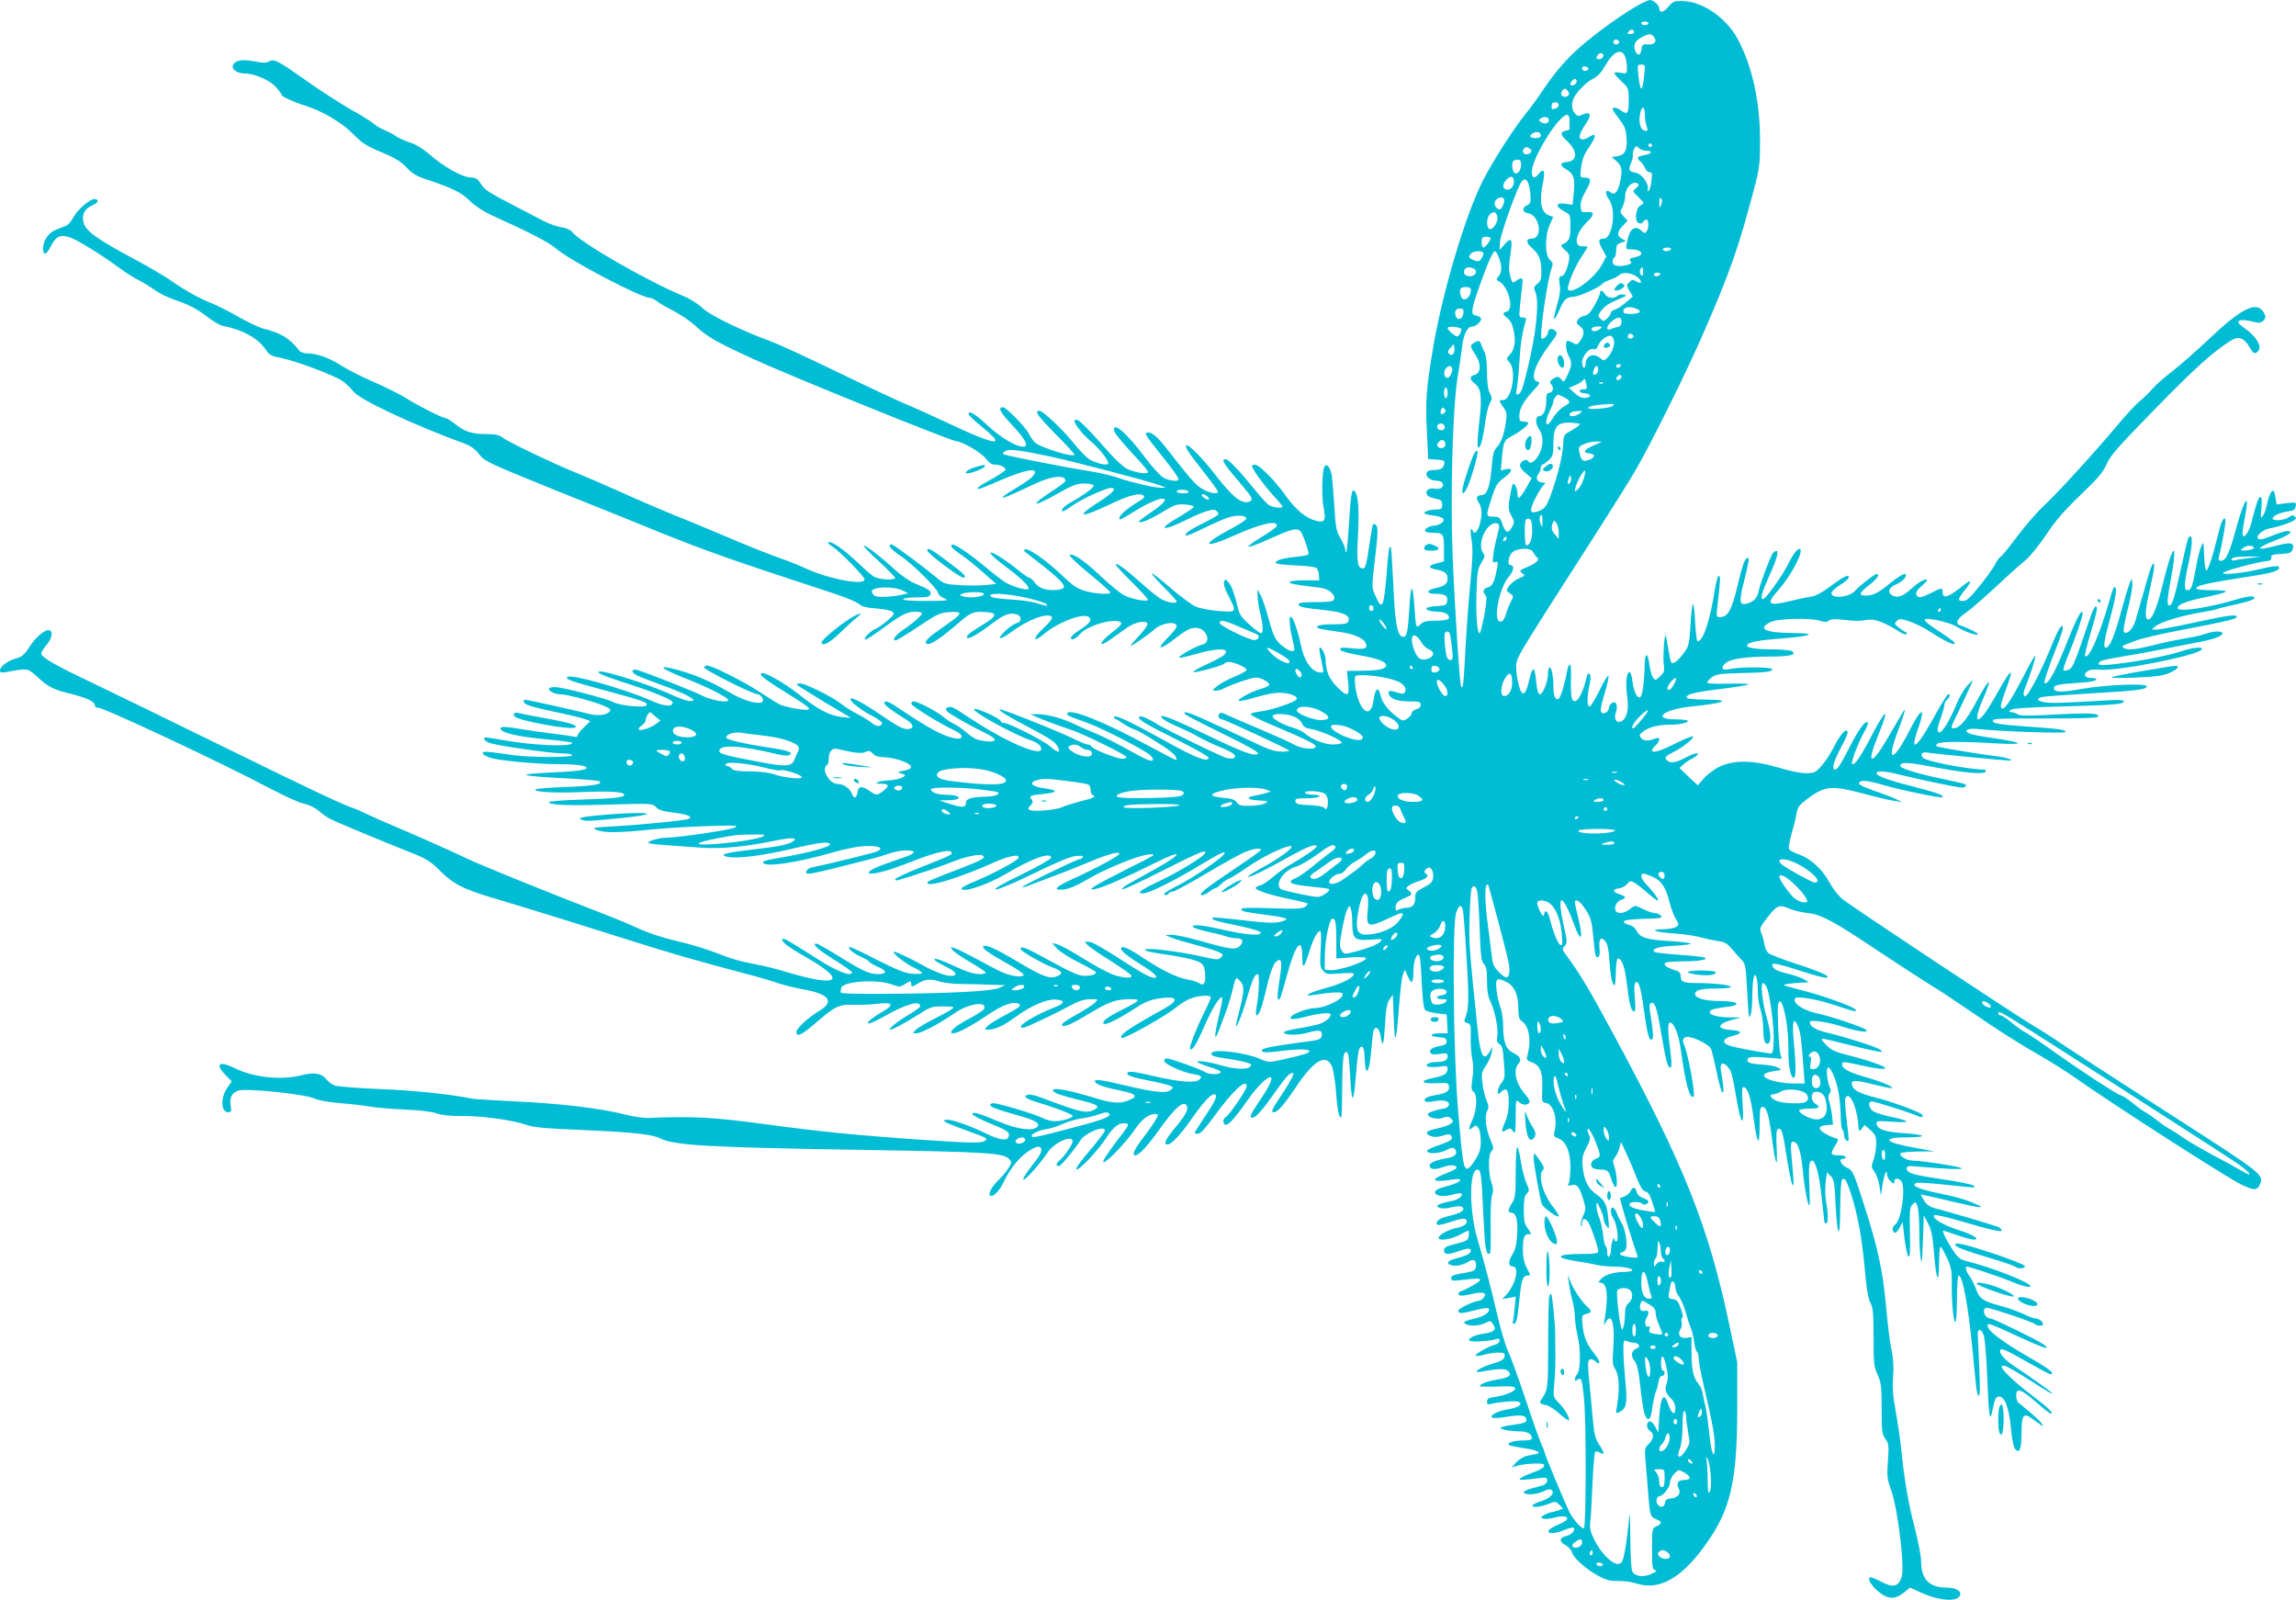 <?xml version="1.0" standalone="no"?>
<!DOCTYPE svg PUBLIC "-//W3C//DTD SVG 20010904//EN"
 "http://www.w3.org/TR/2001/REC-SVG-20010904/DTD/svg10.dtd">
<svg version="1.0" xmlns="http://www.w3.org/2000/svg"
 width="1280pt" height="892pt" viewBox="0 0 1280 892"
 preserveAspectRatio="xMidYMid meet">
<g transform="translate(0,892) scale(0.1,-0.1)"
fill="#00bcd4" stroke="none">
<path d="M9133 8891 c-76 -42 -206 -134 -301 -213 -91 -77 -157 -151 -234
-266 -28 -42 -69 -98 -90 -123 -66 -81 -184 -264 -241 -376 -97 -191 -224
-617 -277 -928 -39 -231 -44 -298 -35 -477 l7 -147 47 -3 c40 -3 46 -6 43 -23
-5 -26 -20 -35 -60 -35 -21 0 -35 -6 -39 -16 -8 -21 22 -44 58 -44 29 0 44
-21 27 -38 -6 -6 -23 -9 -37 -6 -56 10 -69 -39 -14 -52 50 -10 53 -13 53 -39
0 -21 -5 -25 -27 -25 -36 0 -73 -10 -73 -20 0 -4 21 -10 46 -13 58 -6 77 -23
50 -43 -11 -8 -28 -14 -39 -14 -26 0 -59 -19 -52 -31 4 -5 21 -9 40 -9 61 0
65 -5 65 -86 l0 -73 -40 -11 c-50 -13 -51 -26 -2 -35 46 -9 62 -21 62 -50 0
-29 -17 -43 -65 -53 -55 -11 -58 -32 -3 -32 54 0 71 -11 66 -41 -3 -21 -9 -24
-48 -27 -25 -1 -52 -5 -60 -8 -25 -9 10 -24 56 -24 42 0 71 -20 59 -40 -3 -5
-35 -10 -71 -10 -51 0 -68 -4 -84 -20 -26 -26 -27 -22 -35 103 -4 53 -10 97
-14 97 -5 0 -11 -51 -14 -112 -8 -130 -14 -158 -34 -158 -32 0 -46 70 -55 285
-6 116 -12 212 -14 214 -10 10 -13 -12 -23 -139 -16 -198 -25 -218 -63 -132
-21 47 -21 48 -5 187 20 163 21 201 6 210 -6 4 -12 5 -14 3 -3 -2 -11 -51 -20
-109 -19 -129 -23 -141 -43 -137 -25 5 -29 43 -21 193 7 139 1 217 -19 237
-16 16 -21 -14 -32 -186 -5 -82 -12 -151 -15 -154 -3 -3 -5 3 -5 13 0 10 -12
39 -26 63 -24 40 -28 61 -35 176 -5 72 -11 150 -14 173 -7 46 -28 73 -41 52
-14 -23 -17 -168 -5 -230 14 -69 7 -83 -39 -73 -57 13 -114 60 -171 139 -61
87 -149 175 -174 175 -8 0 -15 -4 -15 -8 0 -16 59 -97 114 -159 31 -33 56 -64
56 -67 0 -12 -56 -5 -77 9 -12 9 -50 50 -84 93 -82 101 -140 162 -156 162 -28
0 -15 -21 89 -143 61 -71 67 -84 43 -93 -42 -17 -95 26 -195 156 -65 84 -146
167 -156 158 -9 -10 8 -36 95 -147 45 -57 81 -107 81 -112 0 -16 -44 -9 -84
14 -39 22 -58 43 -186 206 -68 89 -99 115 -126 109 -14 -2 -3 -21 50 -87 84
-104 126 -161 126 -173 0 -15 -55 -8 -87 11 -17 11 -63 62 -102 114 -96 128
-171 195 -171 153 0 -17 31 -56 122 -154 37 -39 68 -77 68 -83 0 -15 -72 -4
-118 18 -18 9 -61 48 -95 86 -113 129 -170 187 -184 187 -7 0 -13 -3 -13 -6 0
-19 45 -75 90 -113 53 -44 108 -117 97 -127 -10 -10 -70 5 -103 25 -18 11 -56
50 -86 88 -65 80 -173 183 -194 183 -29 0 -11 -26 91 -130 58 -58 105 -110
105 -114 0 -19 -183 36 -220 67 -8 7 -24 29 -34 49 -20 39 -127 148 -145 148
-30 0 -15 -29 53 -101 74 -79 94 -119 59 -119 -40 0 -126 52 -198 119 -70 65
-105 86 -105 62 0 -6 34 -37 75 -71 106 -86 99 -102 -23 -53 -37 14 -123 53
-192 86 -69 32 -161 74 -205 92 -44 18 -215 98 -380 178 -165 80 -336 159
-380 175 -163 60 -337 144 -379 185 -23 22 -68 51 -100 64 -210 87 -587 304
-628 362 -8 10 -32 20 -57 24 -24 3 -69 19 -100 35 -31 16 -101 52 -156 81
-151 78 -174 93 -196 129 -16 24 -28 32 -49 32 -51 0 -155 58 -245 137 -29 25
-70 50 -98 58 -26 8 -60 23 -75 33 -15 11 -45 27 -67 36 -22 9 -49 25 -60 35
-11 11 -69 47 -130 81 -60 35 -168 104 -240 155 -165 117 -188 129 -214 113
-16 -9 -33 -10 -78 -1 -68 14 -110 8 -123 -18 -13 -24 22 -49 67 -49 53 0 139
-38 172 -76 17 -19 31 -38 31 -43 0 -9 69 -41 135 -61 93 -30 200 -93 261
-154 51 -53 75 -69 160 -104 76 -32 110 -53 141 -86 33 -36 57 -49 125 -71
131 -44 182 -69 229 -116 25 -25 75 -58 114 -76 226 -102 325 -154 367 -190
76 -66 471 -273 520 -273 9 0 26 -8 39 -18 13 -11 56 -36 96 -56 39 -21 91
-56 115 -78 71 -66 114 -91 323 -187 196 -91 1110 -461 1138 -461 30 0 137
-63 162 -95 18 -25 34 -35 54 -35 15 0 35 -6 45 -13 18 -13 17 -15 -10 -34
-16 -11 -53 -33 -81 -48 -29 -16 -53 -32 -53 -36 0 -10 10 -7 135 47 118 50
185 65 185 41 0 -18 -38 -48 -122 -98 -32 -18 -58 -37 -58 -41 0 -8 34 7 184
77 92 43 166 50 166 14 0 -5 -39 -34 -87 -65 -49 -32 -82 -59 -75 -61 7 -3 58
21 114 53 86 49 110 58 151 59 29 0 52 -5 54 -11 4 -11 -52 -52 -135 -99 -34
-19 -54 -45 -35 -45 4 0 30 16 57 35 49 35 182 95 210 95 36 0 10 -29 -77 -84
-124 -80 -92 -85 65 -10 115 55 176 70 195 50 4 -5 0 -13 -11 -20 -94 -57
-138 -97 -123 -112 2 -2 43 21 91 51 144 90 226 86 91 -5 -41 -28 -75 -53 -75
-55 0 -16 48 2 121 45 75 46 89 51 134 48 27 -2 50 -7 50 -13 0 -5 -36 -30
-79 -55 -135 -77 -97 -86 50 -12 32 16 78 36 102 43 37 11 45 10 59 -4 14 -14
8 -19 -75 -61 -84 -42 -110 -61 -100 -72 3 -2 46 16 96 40 50 25 112 52 138
61 50 17 108 12 101 -8 -2 -7 -43 -33 -92 -59 -164 -88 -146 -110 26 -33 148
67 248 89 236 51 -2 -6 -40 -33 -86 -61 -45 -27 -77 -51 -71 -53 7 -3 62 19
124 47 112 50 140 58 163 43 13 -8 54 -123 47 -133 -2 -4 -38 -10 -79 -14 -41
-4 -82 -13 -92 -20 -17 -12 -16 -14 7 -19 14 -3 64 -7 113 -9 48 -2 92 -8 98
-14 5 -5 11 -23 12 -39 l2 -29 -82 0 c-48 0 -83 -4 -83 -10 -1 -9 26 -14 168
-31 47 -6 85 -35 80 -62 -3 -14 -17 -17 -78 -18 -103 -1 -120 -3 -120 -13 0
-14 22 -19 137 -31 113 -12 153 -30 140 -64 -5 -13 -23 -16 -86 -16 -75 0
-110 -11 -76 -24 8 -3 54 -10 102 -17 88 -11 145 -35 157 -65 11 -30 -4 -35
-76 -28 -58 6 -70 4 -66 -7 3 -9 41 -20 109 -32 104 -18 154 -38 146 -60 -6
-18 -44 -25 -135 -26 l-83 -1 7 -65 c8 -80 -3 -84 -65 -21 -42 43 -60 86 -61
151 -1 28 -25 74 -34 64 -3 -2 2 -33 10 -68 8 -35 13 -66 10 -68 -3 -3 -16 -3
-30 1 -39 10 -76 67 -92 143 -25 121 -64 209 -64 143 0 -31 5 -60 25 -147 7
-31 -19 -30 -62 3 -42 32 -55 58 -83 164 -13 47 -31 101 -41 120 l-18 35 0
-35 c-1 -19 6 -62 14 -95 17 -70 19 -115 5 -115 -10 0 -74 53 -102 85 -10 11
-21 31 -24 45 -20 84 -36 130 -53 151 -18 22 -20 23 -27 6 -4 -12 4 -40 25
-79 47 -92 47 -92 -56 -84 -49 4 -106 15 -128 25 -22 10 -85 57 -140 104 -54
47 -102 84 -104 81 -3 -2 27 -37 67 -77 40 -40 72 -76 72 -80 0 -13 -46 -7
-82 11 -20 11 -73 52 -117 93 -85 76 -141 117 -141 102 0 -5 41 -49 90 -98 50
-49 90 -94 90 -98 0 -14 -90 3 -132 24 -21 11 -78 57 -126 102 -94 89 -153
130 -178 125 -9 -2 30 -40 105 -103 67 -54 121 -103 121 -107 0 -14 -83 -9
-141 8 -42 12 -69 30 -119 78 -99 95 -202 167 -218 152 -3 -3 -3 -7 -1 -9 2
-2 38 -30 79 -62 119 -93 151 -126 139 -142 -14 -16 -89 -17 -123 -1 -14 6
-33 22 -41 35 -9 12 -21 23 -27 23 -6 0 -33 18 -58 39 -51 43 -139 101 -153
101 -17 0 16 -31 88 -85 82 -61 131 -110 117 -119 -11 -7 -77 11 -117 32 -16
8 -66 45 -110 82 -96 81 -185 141 -197 134 -13 -8 -1 -21 50 -56 26 -17 80
-61 121 -97 l75 -66 -55 -6 c-30 -3 -94 -4 -144 -1 -88 5 -91 6 -140 47 -58
49 -209 161 -236 176 -15 7 -19 6 -19 -5 0 -8 26 -32 58 -53 66 -43 212 -188
212 -209 0 -8 15 -21 33 -29 30 -13 22 -14 -101 -15 -86 0 -131 4 -127 10 3 6
38 10 76 10 55 0 71 3 76 16 7 19 -6 28 -85 61 -30 12 -80 47 -114 78 -73 68
-167 140 -173 133 -3 -3 35 -42 85 -87 49 -46 90 -87 90 -92 0 -16 -94 -10
-120 8 -14 9 -54 44 -90 78 -74 71 -143 119 -161 113 -7 -2 3 -14 23 -26 39
-24 178 -166 178 -182 0 -35 -192 0 -325 60 -38 18 -117 49 -175 69 -58 21
-179 70 -270 109 -91 38 -223 94 -295 122 -71 29 -202 85 -290 125 -88 40
-202 89 -252 109 -124 50 -378 171 -410 196 -19 15 -41 20 -87 20 -82 0 -125
13 -177 55 -24 19 -50 35 -57 35 -17 0 -159 72 -224 114 -29 18 -107 57 -173
86 -66 28 -148 70 -182 92 -67 43 -137 68 -189 68 -19 0 -39 7 -46 16 -55 70
-100 97 -203 123 -22 6 -83 35 -136 65 -52 30 -120 64 -150 76 -65 25 -147 70
-226 126 -33 23 -118 73 -190 112 -232 124 -289 166 -299 218 -8 42 10 72 52
90 33 14 39 34 10 34 -26 0 -96 -61 -116 -100 -12 -23 -31 -45 -43 -49 -12 -5
-37 -15 -56 -22 -38 -14 -71 -61 -71 -101 0 -45 18 -41 44 10 28 55 49 65 102
50 37 -10 175 -95 279 -171 33 -25 80 -55 105 -67 25 -12 65 -37 90 -55 25
-18 74 -43 110 -55 87 -30 125 -50 190 -99 30 -23 66 -44 80 -47 113 -22 198
-69 240 -131 22 -33 32 -38 90 -49 80 -16 293 -96 341 -129 19 -14 46 -39 58
-56 35 -47 330 -185 624 -293 30 -11 57 -31 74 -53 34 -45 45 -50 435 -208
183 -73 443 -178 578 -233 245 -99 410 -157 825 -293 216 -70 265 -89 295
-114 8 -7 48 -15 87 -17 40 -3 80 -11 88 -18 13 -11 10 -17 -27 -49 -23 -20
-53 -41 -67 -47 -29 -12 -67 -51 -59 -59 3 -3 32 14 64 37 142 104 168 118
217 118 20 0 37 -4 37 -8 0 -12 -47 -54 -101 -90 -46 -31 -69 -62 -46 -62 6 0
64 35 127 77 104 70 120 77 172 81 71 5 74 -6 16 -48 -24 -17 -67 -47 -95 -68
-52 -37 -67 -62 -37 -62 20 0 82 43 164 114 72 63 85 69 156 64 67 -4 63 -22
-16 -70 -72 -43 -97 -64 -88 -73 9 -9 59 19 133 75 71 54 101 66 140 56 32 -8
34 -42 2 -50 -29 -7 -106 -78 -90 -83 6 -2 33 13 60 33 92 70 210 114 228 83
4 -6 -17 -32 -45 -58 -65 -59 -64 -90 0 -35 78 65 215 118 249 95 22 -14 6
-38 -49 -72 -27 -17 -50 -37 -50 -45 0 -17 28 -5 50 21 38 46 185 90 225 68
14 -8 7 -18 -51 -63 -74 -58 -72 -84 2 -31 24 17 64 45 87 62 46 32 107 44
114 22 3 -7 -19 -37 -48 -68 -28 -30 -49 -55 -45 -55 8 0 104 66 131 91 42 38
125 49 125 17 0 -7 -23 -36 -52 -65 -61 -62 -47 -70 26 -15 84 64 99 72 133
72 59 0 90 -82 36 -93 -33 -7 -137 -66 -130 -73 3 -3 44 6 93 20 125 37 202
33 156 -7 -9 -8 -53 -31 -96 -51 -44 -20 -77 -39 -74 -42 8 -7 167 36 174 47
3 5 14 9 24 9 30 0 100 -31 100 -44 0 -6 -31 -23 -68 -38 -37 -15 -80 -39 -97
-53 -29 -23 -29 -24 -7 -25 12 0 30 4 40 10 37 21 158 63 184 63 31 0 81 -30
73 -43 -3 -5 -25 -14 -48 -21 -50 -13 -136 -61 -120 -66 6 -2 44 5 83 17 39
12 92 24 119 27 54 6 121 -11 121 -32 0 -16 -139 -64 -210 -72 -28 -3 -49 -10
-48 -15 2 -5 44 -27 93 -48 219 -93 270 -118 270 -131 0 -21 -80 -14 -122 11
-20 12 -111 52 -202 91 -91 38 -174 74 -185 80 -12 7 -22 7 -28 1 -12 -12 -2
-32 15 -32 12 0 364 -163 374 -174 4 -3 -15 -6 -40 -6 -31 0 -68 10 -109 29
-35 16 -140 66 -235 110 -162 76 -212 94 -198 71 3 -5 99 -55 212 -110 141
-69 203 -104 196 -111 -17 -17 -76 4 -264 94 -190 91 -266 123 -275 114 -8 -8
37 -35 98 -61 29 -12 78 -35 108 -53 30 -17 85 -43 122 -58 76 -30 100 -51 73
-62 -10 -3 -30 -1 -44 4 -76 31 -324 153 -376 184 -68 42 -105 55 -105 40 0
-16 38 -38 224 -131 93 -47 168 -89 165 -95 -10 -24 -70 -1 -231 88 -200 111
-286 152 -296 142 -4 -4 -2 -10 5 -12 7 -2 28 -15 47 -28 19 -13 45 -26 57
-30 25 -8 66 -31 169 -98 50 -32 78 -62 67 -73 -2 -2 -70 33 -153 78 -247 135
-454 217 -454 179 0 -10 4 -12 105 -48 82 -29 310 -145 352 -179 19 -15 25
-26 18 -33 -7 -7 -46 9 -125 54 -63 36 -149 79 -190 96 -41 17 -102 43 -135
59 -65 30 -146 50 -198 49 l-32 0 30 -14 c32 -15 134 -53 198 -74 67 -22 307
-140 307 -151 0 -5 -10 -10 -22 -10 -31 0 -161 51 -171 67 -4 7 -15 13 -23 13
-8 0 -41 13 -73 29 -74 38 -412 173 -418 167 -7 -7 46 -39 160 -99 127 -67
152 -84 166 -114 15 -33 -4 -30 -45 7 -37 32 -230 130 -257 130 -10 0 -17 4
-17 9 0 14 -127 73 -148 69 -29 -6 224 -146 321 -177 20 -7 42 -21 47 -31 40
-74 -169 9 -393 157 -97 64 -103 67 -122 60 -14 -6 -15 -10 -5 -22 13 -15 118
-75 218 -124 58 -28 63 -47 11 -44 -58 5 -76 12 -120 49 -24 20 -55 42 -69 48
-14 5 -43 25 -65 43 -41 32 -139 83 -162 83 -7 0 -13 -6 -13 -13 0 -12 168
-116 242 -149 51 -23 53 -53 3 -44 -68 13 -136 49 -321 172 -51 35 -74 42 -74
24 0 -10 49 -47 120 -90 48 -29 50 -56 3 -54 -21 1 -63 24 -125 67 -104 72
-177 112 -186 102 -10 -10 56 -63 121 -96 32 -17 57 -35 54 -42 -6 -20 -32
-19 -58 4 -13 11 -49 34 -80 49 -31 16 -69 40 -85 53 -45 38 -203 117 -232
117 -26 -1 -26 -1 -7 -16 11 -8 81 -51 155 -96 l135 -80 -52 5 c-68 8 -130 40
-234 122 -88 70 -203 135 -216 121 -10 -9 22 -34 141 -108 120 -75 132 -85
124 -93 -8 -8 -117 10 -157 26 -13 6 -67 39 -120 74 -86 57 -262 145 -289 145
-6 0 -14 -4 -17 -10 -6 -10 271 -150 299 -150 8 0 20 -9 26 -20 26 -49 -80
-31 -186 32 -97 57 -184 95 -281 122 -132 37 -106 11 49 -50 113 -44 228 -103
228 -117 0 -17 -96 -1 -147 26 -44 23 -305 126 -360 142 -33 9 -37 -12 -6 -28
15 -8 80 -33 143 -56 64 -23 131 -51 150 -63 34 -22 34 -22 11 -26 -13 -2 -57
12 -100 32 -152 71 -462 164 -409 123 10 -8 64 -28 120 -46 163 -51 288 -101
288 -116 0 -27 -44 -24 -121 10 -151 66 -448 150 -466 131 -13 -12 14 -22 215
-76 214 -58 236 -66 226 -82 -10 -15 -147 -2 -185 18 -41 21 -285 84 -326 84
-18 0 -33 -4 -33 -10 0 -13 34 -30 63 -30 34 0 172 -36 235 -61 42 -17 50 -24
41 -35 -18 -22 -72 -27 -130 -10 -43 12 -333 76 -346 76 -1 0 -3 -4 -3 -10 0
-17 36 -29 176 -59 77 -16 152 -34 167 -40 l28 -11 -35 -34 c-20 -18 -36 -39
-36 -46 0 -8 -8 -10 -22 -6 -13 3 -63 10 -113 16 -49 6 -134 18 -188 27 -94
16 -122 14 -100 -8 19 -19 118 -39 256 -51 75 -7 137 -15 137 -19 0 -24 -216
-15 -390 16 -101 18 -100 18 -100 5 0 -6 12 -15 28 -21 38 -15 345 -59 410
-59 28 0 52 -4 52 -10 0 -13 -231 -13 -325 0 -161 23 -178 24 -173 9 2 -8 25
-19 51 -26 61 -15 264 -33 375 -33 95 0 152 -8 152 -20 0 -13 -56 -20 -209
-27 -87 -4 -137 -9 -126 -14 11 -5 104 -12 206 -17 103 -5 192 -13 199 -17 27
-17 -37 -27 -190 -32 -85 -3 -159 -9 -164 -13 -16 -15 106 -22 263 -15 150 6
231 1 231 -15 0 -15 -48 -21 -232 -27 -104 -3 -188 -10 -188 -14 0 -17 103
-21 335 -14 238 7 243 6 262 -14 14 -16 40 -24 98 -31 78 -10 107 -21 86 -34
-14 -9 -257 -33 -416 -42 -118 -7 -127 -8 -100 -20 39 -17 117 -17 295 1 80 8
226 17 325 20 161 5 177 4 149 -9 -27 -13 -319 -56 -382 -56 -37 0 -105 -20
-97 -28 6 -7 46 -10 291 -27 114 -8 242 4 406 37 99 21 142 20 108 -3 -29 -18
-87 -29 -225 -45 -151 -17 -189 -28 -141 -40 49 -12 190 5 346 41 164 39 221
46 227 29 5 -13 -108 -45 -242 -69 -129 -22 -136 -25 -130 -35 15 -25 189 1
383 57 85 24 148 36 195 37 73 1 96 -12 55 -31 -19 -8 -280 -72 -364 -89 -12
-2 -24 -11 -28 -19 -10 -27 -2 -26 369 69 28 7 72 21 98 30 51 17 122 21 131
7 3 -5 -13 -15 -37 -24 -23 -8 -77 -27 -119 -42 -127 -44 -126 -75 0 -39 32 9
100 33 152 54 118 46 198 66 212 52 14 -14 5 -18 -162 -84 -79 -31 -146 -62
-148 -68 -3 -8 3 -10 19 -5 72 20 252 81 302 102 69 28 146 44 165 34 20 -11
0 -24 -108 -66 -187 -72 -200 -78 -200 -86 0 -28 183 29 375 115 81 36 140 47
133 24 -5 -16 -136 -86 -240 -130 -43 -17 -78 -36 -78 -40 0 -29 145 19 252
83 144 85 249 122 248 87 -1 -7 -75 -49 -165 -93 -110 -53 -158 -81 -143 -83
12 -2 102 36 209 88 126 62 203 94 235 98 34 3 45 2 40 -7 -4 -6 -13 -11 -19
-11 -15 0 -317 -147 -317 -154 0 -3 12 -1 28 5 15 6 79 30 142 54 63 23 158
61 210 83 99 41 160 58 160 43 0 -12 -127 -80 -250 -136 -107 -48 -128 -71
-58 -63 27 3 73 22 123 52 113 66 290 138 350 143 48 4 42 0 -129 -85 -189
-96 -226 -119 -166 -107 44 10 170 65 328 144 157 79 164 58 10 -29 -62 -34
-133 -74 -158 -88 -24 -14 -39 -27 -33 -29 7 -3 111 46 233 108 202 102 243
119 226 90 -14 -21 -151 -105 -250 -151 -109 -52 -134 -70 -93 -70 32 0 176
71 320 159 114 68 146 83 131 60 -15 -24 -167 -129 -248 -170 -47 -24 -86 -47
-86 -51 0 -11 18 -10 25 2 3 6 14 10 23 10 10 0 94 46 187 101 94 56 191 110
218 120 49 20 87 24 87 11 0 -4 -69 -53 -153 -109 -157 -105 -204 -143 -175
-143 8 0 27 9 41 20 14 11 29 20 35 20 5 0 17 9 26 19 10 11 33 27 53 36 19 9
62 36 96 60 67 46 148 89 209 111 89 31 13 -37 -122 -111 -51 -27 -87 -51 -82
-53 12 -4 97 38 232 114 98 54 150 74 150 56 0 -10 -67 -57 -152 -105 -26 -15
-68 -45 -93 -67 -25 -22 -57 -43 -71 -46 -13 -3 -24 -10 -24 -14 0 -13 84 -40
186 -61 54 -11 100 -22 103 -25 3 -3 -2 -12 -13 -19 -15 -11 -53 -13 -187 -8
-118 4 -169 3 -169 -5 0 -12 19 -16 145 -33 114 -14 130 -23 74 -37 -35 -9
-80 -7 -209 8 -90 11 -166 17 -169 15 -11 -11 16 -20 136 -44 72 -15 128 -31
131 -38 6 -21 -73 -16 -194 11 -128 29 -182 35 -185 21 -1 -5 33 -17 77 -27
43 -9 92 -21 107 -27 16 -6 41 -11 57 -11 37 0 47 -16 24 -41 -24 -26 -49 -23
-218 25 -71 20 -146 36 -165 35 l-36 -1 31 -13 c17 -8 78 -26 135 -41 57 -15
117 -33 133 -41 26 -13 27 -16 13 -30 -14 -14 -22 -14 -84 0 -157 36 -361 60
-337 39 5 -5 51 -14 102 -21 51 -7 120 -20 154 -29 67 -18 75 -29 77 -99 1
-36 -13 -50 -33 -34 -7 6 -37 16 -67 21 -63 12 -143 52 -255 126 -75 50 -114
66 -114 46 0 -14 41 -46 107 -87 34 -20 70 -46 79 -56 16 -18 16 -19 -8 -19
-16 0 -86 40 -178 100 -95 62 -162 100 -178 100 l-26 0 20 -21 c12 -11 70 -51
130 -88 59 -38 110 -73 112 -80 6 -17 -52 -13 -108 8 -28 11 -102 51 -163 89
-62 39 -126 74 -142 78 l-30 7 30 -33 c17 -17 72 -52 123 -77 50 -25 92 -49
92 -53 0 -12 -27 -20 -67 -20 -26 0 -77 22 -182 80 -144 79 -171 90 -171 70 0
-12 121 -82 183 -105 52 -19 56 -35 14 -49 -38 -14 -79 3 -217 85 -119 71
-176 96 -188 84 -10 -10 29 -38 134 -97 52 -28 93 -57 91 -62 -7 -19 -79 -7
-137 22 -30 15 -93 48 -140 74 -47 25 -96 49 -110 53 -25 8 -25 8 -6 -14 11
-11 54 -41 97 -66 43 -25 80 -49 84 -55 4 -6 -10 -10 -36 -10 -30 0 -73 14
-141 46 -55 25 -102 43 -106 39 -7 -7 4 -14 73 -50 51 -26 57 -45 13 -45 -30
0 -102 29 -168 67 -51 29 -144 72 -148 68 -8 -8 65 -66 111 -88 26 -12 47 -26
47 -31 0 -5 -24 -6 -54 -4 -41 3 -85 21 -194 76 -77 40 -146 72 -152 72 -23 0
13 -32 57 -52 23 -10 45 -23 49 -29 3 -6 26 -19 51 -30 50 -21 49 -39 -3 -39
-48 0 -87 18 -218 100 -62 38 -118 70 -124 70 -29 0 8 -34 99 -90 54 -34 99
-65 99 -70 0 -28 -85 5 -194 75 -157 100 -187 117 -193 111 -12 -12 28 -43
122 -97 241 -136 198 -176 -95 -89 -52 16 -122 34 -155 40 -118 23 -150 32
-249 71 -56 21 -153 50 -216 64 -66 15 -152 43 -201 65 -47 22 -137 60 -200
84 -324 125 -699 277 -774 314 -68 33 -300 136 -410 182 -50 21 -113 49 -140
62 -28 14 -61 29 -75 33 -54 17 -227 98 -730 345 -289 142 -608 297 -710 346
-222 105 -300 150 -300 171 0 8 14 31 31 50 29 34 36 73 14 80 -21 7 -77 -39
-110 -92 -28 -44 -43 -56 -74 -65 -46 -12 -91 -45 -91 -67 0 -13 7 -14 37 -9
117 22 117 22 170 -26 61 -57 89 -72 193 -97 90 -23 130 -43 130 -66 0 -8 6
-12 13 -9 20 7 681 -302 972 -456 72 -38 152 -74 179 -80 28 -6 64 -23 83 -40
18 -16 47 -37 64 -45 30 -16 284 -122 463 -193 75 -30 99 -46 150 -97 70 -70
124 -99 276 -145 221 -66 505 -154 760 -235 251 -80 399 -122 675 -195 66 -17
144 -40 174 -51 30 -10 94 -26 143 -35 139 -25 171 -66 90 -116 -64 -38 -132
-100 -132 -120 0 -32 28 -19 111 53 109 93 124 100 212 98 39 -1 100 1 133 6
80 10 91 -6 28 -42 -117 -69 -114 -96 3 -30 126 71 203 93 203 58 0 -6 -30
-28 -68 -50 -60 -35 -116 -81 -98 -81 13 0 90 42 159 86 63 41 72 44 135 44
62 -1 66 -2 47 -16 -11 -9 -56 -33 -100 -55 -44 -22 -89 -49 -100 -60 -19 -19
-19 -19 4 -19 27 0 127 53 211 111 79 55 184 71 167 26 -3 -8 -42 -34 -87 -57
-78 -41 -120 -80 -85 -80 23 0 99 40 194 104 83 55 135 74 167 62 24 -9 9 -22
-75 -66 -44 -23 -87 -50 -97 -61 -16 -18 -16 -19 2 -19 42 0 87 21 160 74 85
62 171 98 222 94 55 -5 48 -23 -15 -46 -74 -28 -175 -84 -181 -102 -3 -9 2
-11 20 -7 25 7 173 77 267 128 37 20 69 29 100 29 45 0 45 0 26 -19 -11 -11
-56 -40 -99 -64 -44 -24 -82 -49 -84 -55 -9 -27 42 -8 142 53 118 71 156 85
235 85 66 0 62 -5 -46 -60 -80 -40 -112 -65 -100 -77 10 -9 84 27 165 80 55
37 88 52 136 60 109 18 126 -5 39 -54 -202 -112 -256 -149 -240 -165 10 -10
254 127 302 169 24 20 62 44 85 52 49 17 110 20 110 5 0 -6 -15 -41 -34 -78
-44 -89 -89 -203 -82 -209 12 -13 35 22 79 124 46 105 89 174 101 162 3 -3 -6
-52 -20 -108 -24 -100 -26 -144 -3 -85 6 16 22 58 36 94 14 36 32 92 40 125
24 95 21 91 45 68 26 -26 26 -55 -1 -160 -12 -45 -21 -85 -21 -90 1 -21 32 53
59 145 33 113 46 142 63 142 11 0 7 -112 -8 -192 -10 -58 12 -47 31 15 8 28
24 90 35 137 12 49 29 93 40 105 35 34 41 8 23 -98 -14 -86 -14 -121 2 -105 3
2 21 63 40 133 47 172 85 218 85 103 0 -75 10 -68 39 27 23 73 45 115 61 115
5 0 7 -40 3 -100 -5 -89 -4 -102 13 -121 17 -20 26 -21 97 -15 60 4 78 3 74
-7 -7 -21 -76 -54 -163 -77 -88 -23 -129 -49 -58 -36 91 15 151 18 158 8 16
-26 -93 -82 -159 -82 -32 0 -112 -29 -126 -46 -9 -11 -7 -14 12 -14 13 0 41 5
63 11 66 18 136 27 142 17 10 -16 -28 -48 -70 -59 -23 -6 -75 -17 -116 -23
-41 -7 -74 -16 -73 -21 4 -17 82 -17 140 0 59 17 78 12 71 -21 -2 -14 -16 -21
-53 -26 -242 -32 -294 -43 -278 -59 7 -7 40 -6 94 1 104 13 169 13 169 0 0
-10 -38 -22 -152 -47 -74 -16 -78 -16 -125 5 -83 35 -253 56 -268 33 -8 -15
10 -22 83 -32 37 -5 84 -14 105 -20 33 -9 37 -12 26 -25 -15 -18 -85 -15 -164
8 -67 20 -140 29 -128 17 6 -6 37 -18 69 -28 33 -9 59 -21 59 -27 0 -15 -63
-16 -87 0 -27 17 -193 76 -214 76 -8 0 -14 -6 -14 -14 0 -16 98 -62 155 -72
52 -9 58 -13 44 -30 -19 -23 -109 -17 -255 17 -99 23 -138 29 -146 21 -15 -15
16 -26 124 -47 46 -9 94 -21 108 -26 24 -11 24 -11 5 -26 -26 -19 -89 -12
-255 27 -133 32 -175 37 -165 19 10 -16 52 -30 139 -48 85 -17 102 -31 61 -49
-58 -27 -97 -25 -217 12 -128 39 -218 55 -218 39 0 -14 38 -28 141 -53 101
-25 121 -35 99 -50 -47 -31 -76 -25 -307 62 -28 11 -59 18 -69 16 -34 -6 -18
-22 41 -40 102 -30 205 -70 205 -78 0 -12 -59 -30 -99 -30 -20 0 -52 8 -72 19
-38 20 -240 81 -270 81 -11 0 -19 -4 -19 -9 0 -11 35 -25 150 -57 104 -29 132
-46 112 -66 -25 -25 -112 -13 -212 29 -114 49 -154 59 -148 41 3 -7 49 -31
104 -53 76 -31 99 -44 99 -59 0 -38 -39 -37 -123 3 -97 48 -204 84 -228 79
-17 -4 -17 -5 4 -16 12 -7 66 -28 119 -47 108 -39 113 -42 93 -55 -20 -13 -79
-12 -330 5 -384 26 -580 46 -885 87 -296 40 -412 47 -660 36 -27 -1 -86 8
-130 19 -130 34 -364 62 -605 73 -124 6 -234 13 -245 15 -120 25 -329 47 -515
54 -124 5 -238 14 -254 20 -16 6 -37 22 -47 35 -27 34 -68 40 -139 22 -113
-29 -268 -12 -372 40 -84 42 -111 24 -53 -36 l37 -38 -26 -38 c-38 -56 -34
-134 6 -134 18 0 19 4 14 35 -8 42 6 73 40 85 42 16 379 -19 431 -45 19 -9 79
-20 146 -25 63 -5 136 -14 163 -19 27 -5 111 -12 186 -16 84 -3 153 -11 180
-21 28 -10 75 -15 134 -15 112 2 290 -22 364 -48 45 -16 104 -21 315 -30 278
-12 393 -24 436 -47 77 -39 265 -50 1134 -64 673 -11 777 -17 809 -49 18 -19
18 -20 -2 -53 -11 -18 -35 -46 -52 -63 -40 -38 -64 -81 -49 -90 15 -10 49 24
71 70 42 89 100 157 163 191 25 13 38 15 46 7 13 -13 1 -40 -46 -98 -17 -22
-37 -50 -44 -62 -33 -62 68 42 131 135 37 55 138 98 138 59 0 -16 -48 -85 -73
-106 -20 -16 -22 -31 -4 -31 12 0 83 86 120 143 27 43 137 87 137 55 0 -7 -39
-58 -86 -113 -52 -61 -80 -101 -73 -104 16 -5 120 105 166 176 39 61 71 86
107 81 25 -3 23 -7 -55 -108 -50 -66 -75 -106 -67 -109 15 -5 132 118 177 186
35 52 75 83 109 83 21 0 22 -1 8 -27 -8 -16 -39 -61 -70 -101 -52 -69 -68
-102 -47 -102 20 0 66 48 130 138 92 129 143 174 158 136 8 -22 -7 -50 -71
-127 -51 -62 -61 -87 -36 -87 19 0 72 56 126 133 65 94 112 147 131 147 25 0
13 -31 -47 -120 -33 -49 -60 -92 -60 -95 0 -3 9 -5 19 -5 13 0 42 31 87 93
106 147 184 219 184 171 0 -19 -99 -164 -117 -171 -17 -7 -17 -43 1 -43 18 0
56 44 130 149 78 110 157 160 110 69 -9 -18 -34 -59 -56 -90 -47 -71 -55 -88
-36 -88 19 0 54 39 126 141 65 92 85 113 102 107 7 -2 -16 -45 -50 -98 -72
-108 -77 -120 -58 -120 20 0 56 41 118 133 104 158 174 198 206 121 8 -20 19
-88 23 -150 4 -64 13 -120 19 -126 14 -14 12 -27 15 194 1 94 6 151 13 158 19
19 24 -1 31 -129 3 -67 9 -121 14 -121 4 0 10 35 14 78 14 176 20 207 35 207
12 0 16 -16 18 -68 4 -102 25 -82 35 34 5 52 10 104 13 117 7 36 32 26 39 -15
13 -77 19 -65 26 50 5 89 11 124 25 145 l19 27 5 -135 c6 -158 14 -136 30 77
6 78 15 155 21 170 l11 28 17 -38 c21 -49 31 -38 31 33 0 54 20 104 33 83 4
-6 10 -74 13 -152 5 -98 11 -144 20 -152 8 -6 37 -14 66 -18 l53 -6 3 -52 3
-53 -45 0 c-58 0 -60 -18 -3 -22 34 -2 42 -7 42 -23 0 -15 -9 -21 -38 -26 -43
-7 -63 -22 -52 -39 5 -8 22 -10 51 -5 39 6 44 4 44 -13 0 -23 -18 -32 -63 -32
-18 0 -39 -4 -47 -10 -23 -15 12 -23 65 -16 40 7 45 5 45 -12 0 -28 -17 -38
-83 -52 -77 -15 -64 -33 22 -28 61 3 66 2 69 -19 4 -25 -16 -38 -73 -47 -48
-8 -70 -20 -61 -34 3 -6 22 -6 48 -1 54 10 90 2 86 -20 -2 -8 -12 -17 -23 -19
-52 -9 -95 -24 -95 -33 0 -19 53 -32 85 -20 24 9 32 8 45 -5 13 -14 13 -17 -4
-29 -10 -8 -43 -19 -72 -25 -63 -13 -75 -26 -40 -42 20 -8 36 -8 67 1 34 10
43 10 50 -1 12 -18 -1 -28 -71 -52 -34 -11 -63 -25 -64 -31 -2 -19 65 -17 105
3 32 16 41 17 50 6 18 -22 3 -42 -38 -49 -66 -11 -103 -26 -103 -41 0 -23 25
-27 74 -10 43 15 76 13 76 -4 0 -5 -27 -19 -61 -32 -91 -35 -75 -51 34 -34 29
5 47 5 47 -2 0 -10 -29 -23 -97 -41 -26 -7 -43 -18 -43 -26 0 -22 45 -29 96
-15 24 7 47 10 51 7 12 -13 -20 -37 -56 -42 -20 -4 -47 -11 -61 -16 -22 -10
-23 -12 -7 -21 12 -6 35 -6 69 2 37 7 54 8 62 0 16 -17 -13 -34 -79 -49 -52
-12 -77 -32 -61 -49 4 -3 38 4 77 18 52 17 73 20 81 12 17 -17 -7 -39 -51 -47
-42 -7 -101 -39 -101 -55 0 -19 67 -10 114 15 26 14 49 25 52 25 3 0 4 -12 2
-27 -3 -29 -4 -29 -95 -53 -32 -8 -43 -16 -43 -30 0 -24 22 -26 80 -5 53 19
70 19 70 1 0 -14 -27 -27 -89 -43 -41 -10 -51 -28 -19 -36 28 -7 64 1 96 21
28 18 45 5 40 -29 -2 -19 -11 -25 -48 -32 -82 -14 -90 -17 -90 -33 0 -13 9
-15 53 -10 94 11 106 11 109 1 2 -8 -65 -47 -116 -67 -5 -3 -6 -9 -3 -15 5 -8
25 -7 69 3 66 16 92 8 68 -21 -7 -8 -16 -15 -21 -15 -26 0 -119 -44 -119 -56
0 -18 18 -18 96 3 35 9 67 14 71 10 15 -16 -15 -41 -61 -53 -75 -19 -83 -23
-66 -34 23 -14 77 -12 110 5 27 14 30 14 44 -7 21 -29 7 -44 -50 -52 -51 -7
-84 -22 -84 -38 0 -11 120 -5 154 8 11 4 16 1 16 -10 0 -9 -12 -19 -26 -22
-38 -10 -120 -57 -106 -62 6 -2 28 1 49 7 21 6 55 11 76 11 33 0 38 -3 35 -21
-2 -17 -17 -26 -68 -41 -76 -23 -119 -55 -60 -44 97 18 136 18 149 2 20 -24 5
-35 -62 -46 -54 -9 -97 -25 -97 -37 0 -3 43 -4 97 -2 71 3 97 1 100 -9 6 -15
-52 -40 -112 -49 -36 -5 -45 -10 -45 -26 0 -15 5 -18 23 -13 40 11 135 19 152
12 29 -11 0 -33 -53 -41 -56 -8 -108 -33 -95 -46 5 -5 33 -5 68 1 84 14 115
12 122 -5 8 -23 0 -27 -68 -37 -33 -4 -66 -11 -72 -15 -14 -9 49 -22 108 -22
42 -1 65 -15 65 -38 0 -9 -16 -13 -52 -13 -51 0 -89 -13 -76 -25 3 -3 36 -10
73 -16 75 -10 111 -24 85 -33 -8 -2 -31 -7 -51 -10 -21 -4 -47 -18 -64 -36
l-28 -30 34 10 c38 11 137 16 145 7 12 -12 -9 -27 -67 -48 -33 -12 -62 -26
-66 -32 -6 -9 12 -9 132 6 31 3 26 -35 -5 -43 -14 -4 -44 -13 -68 -19 -23 -7
-40 -16 -37 -21 10 -16 71 -12 110 7 27 13 38 14 47 5 17 -17 -13 -46 -62 -61
-21 -6 -42 -16 -45 -21 -10 -16 40 -12 86 6 39 16 41 16 62 -4 l21 -21 -28
-11 c-15 -5 -33 -10 -39 -10 -7 -1 -23 -7 -37 -15 -22 -12 -23 -14 -7 -20 10
-4 38 -2 62 5 47 13 81 8 70 -11 -4 -6 -26 -19 -50 -29 -24 -10 -46 -23 -50
-29 -13 -22 29 -23 78 -3 27 12 54 19 58 16 17 -10 -10 -41 -41 -47 -38 -8
-39 -32 -1 -51 16 -9 31 -26 35 -40 8 -31 78 -93 147 -131 43 -23 66 -29 109
-28 30 1 77 -5 103 -14 136 -44 269 39 413 257 116 176 149 334 149 730 l0
245 -42 200 c-117 557 -253 898 -647 1628 -139 257 -187 338 -267 446 -21 28
-21 32 -6 48 15 17 14 25 -3 103 -44 193 -14 204 54 20 39 -106 54 -93 27 23
-12 46 -21 90 -21 96 0 27 31 7 60 -40 28 -43 34 -63 42 -147 10 -112 14 -126
29 -116 7 4 9 24 6 50 -5 51 9 67 33 36 12 -14 19 -48 23 -115 3 -52 11 -106
19 -119 12 -21 13 -15 16 60 2 60 6 82 15 79 21 -7 36 -51 47 -144 14 -111 22
-145 38 -151 10 -3 11 15 6 76 -5 54 -3 81 5 86 17 11 29 -29 46 -157 18 -132
30 -176 46 -160 7 7 5 39 -4 99 -15 89 -14 104 3 104 18 0 30 -40 55 -191 24
-144 36 -182 51 -166 4 3 2 46 -5 95 -14 109 -14 152 -1 152 22 0 49 -66 60
-149 26 -191 51 -284 72 -263 11 11 -33 247 -54 289 -12 25 -4 43 20 43 34 0
120 -43 130 -65 6 -13 20 -73 33 -134 12 -61 26 -111 32 -111 9 0 7 27 -9 122
-7 43 11 52 38 21 21 -24 25 -41 48 -173 25 -150 45 -171 35 -37 -5 66 -4 97
4 97 23 0 40 -50 56 -165 22 -160 34 -177 35 -47 0 85 3 102 15 102 23 0 36
-42 52 -165 21 -160 34 -193 28 -68 -4 70 -2 104 5 108 21 13 29 -10 50 -150
12 -77 26 -147 31 -155 11 -20 11 -3 -1 124 -10 103 -8 119 14 110 22 -9 35
-52 46 -155 10 -104 28 -199 37 -199 3 0 3 47 0 105 -5 109 -2 145 15 145 19
0 40 -76 53 -199 8 -69 15 -132 15 -138 0 -7 5 -13 10 -13 13 0 13 51 0 121
-5 30 -6 79 -2 109 l7 55 21 -21 c18 -18 22 -37 27 -150 9 -197 26 -214 26
-27 1 100 5 154 12 159 15 9 25 -9 50 -86 37 -119 58 -236 74 -404 10 -117 20
-177 33 -199 14 -27 17 -59 17 -192 0 -145 2 -165 23 -209 19 -43 22 -64 22
-188 0 -126 2 -143 21 -169 19 -27 20 -38 14 -123 -6 -84 -5 -99 18 -163 37
-102 76 -424 59 -482 -18 -57 -48 -64 -119 -26 -29 16 -56 26 -60 21 -13 -12
20 -59 63 -89 48 -34 85 -31 133 9 l29 24 55 -25 c106 -49 209 -57 224 -18 9
24 -24 43 -74 43 -98 0 -143 47 -143 148 0 27 -16 110 -35 183 -38 147 -58
266 -75 434 -6 61 -21 159 -32 220 -15 82 -19 130 -14 190 4 55 1 102 -9 150
-9 39 -22 147 -30 240 -19 205 -46 331 -125 575 -57 177 -61 186 -92 200 -35
16 -51 50 -24 50 9 0 16 5 16 10 0 6 -18 10 -40 10 -46 0 -48 6 -19 54 20 34
20 36 2 41 -43 14 -88 41 -88 55 0 10 12 16 37 18 l37 3 -5 47 c-3 26 -10 62
-16 80 -7 23 -6 37 2 47 7 9 8 20 2 32 -14 27 -22 96 -14 110 12 19 49 -63 62
-137 6 -34 11 -93 12 -131 0 -38 4 -72 9 -75 5 -3 9 -16 9 -29 0 -22 16 -42
25 -33 3 2 -2 53 -10 112 -7 59 -11 114 -8 122 18 48 61 -31 71 -130 5 -56 6
-58 21 -38 l16 21 33 -29 c28 -26 32 -36 32 -77 -1 -27 -7 -66 -15 -88 -14
-37 -13 -42 5 -67 11 -15 24 -51 28 -80 l8 -53 8 55 c9 60 25 101 26 64 0 -11
9 -29 20 -39 18 -16 20 -16 20 -2 0 20 21 22 38 5 29 -29 2 -226 -34 -246 -17
-9 -16 -42 1 -44 6 -1 17 13 26 30 l16 30 10 -89 c6 -50 16 -96 22 -102 9 -9
11 20 9 130 -3 123 -1 144 14 159 16 17 18 16 28 -10 5 -15 10 -76 10 -135 0
-60 3 -130 8 -157 5 -39 8 -19 12 96 l5 145 24 -45 c18 -35 25 -69 33 -164 12
-152 27 -185 28 -58 0 50 4 92 8 92 4 0 21 -28 36 -62 24 -52 28 -73 27 -142
-1 -107 9 -216 20 -216 5 0 9 59 9 130 0 73 4 130 9 130 22 0 52 -158 76 -400
8 -85 18 -181 21 -212 3 -32 10 -58 16 -58 9 0 7 73 -6 339 -2 40 22 35 34 -6
6 -21 15 -129 19 -241 8 -198 14 -243 26 -186 16 79 21 89 40 89 32 0 55 -63
66 -177 6 -67 15 -108 25 -118 24 -24 34 4 34 98 0 91 11 108 53 78 12 -9 33
-24 46 -33 23 -17 24 -17 15 -1 -8 15 -39 43 -131 119 -7 5 -13 23 -13 39 0
46 25 38 110 -35 41 -36 78 -65 82 -65 20 0 -11 31 -89 90 -149 113 -225 194
-160 174 12 -4 69 -37 127 -74 127 -81 130 -82 130 -76 0 5 -138 103 -209 149
-48 31 -80 65 -81 85 0 22 25 12 148 -58 67 -38 126 -70 132 -70 29 0 0 25
-87 76 -182 104 -263 165 -263 196 0 15 21 8 171 -62 141 -65 190 -81 143 -45
-29 22 -281 145 -296 145 -8 0 -19 5 -26 12 -17 17 -15 48 4 48 22 0 257 -79
269 -91 11 -11 45 -12 45 -1 0 14 -23 32 -41 32 -10 0 -39 11 -66 24 -26 13
-84 34 -128 46 -103 28 -118 38 -140 97 -10 26 -26 59 -37 72 -17 22 -24 51
-13 51 12 0 202 -64 244 -82 56 -25 111 -39 111 -28 0 20 -217 106 -357 140
-36 9 -49 19 -80 68 -32 48 -58 102 -49 102 1 0 36 -11 76 -25 40 -14 82 -25
93 -25 41 0 -4 28 -89 55 -84 27 -147 66 -131 81 4 4 67 -9 140 -31 175 -51
237 -65 237 -54 0 4 -8 12 -17 18 -17 8 -249 78 -353 105 -34 9 -49 20 -64 45
l-19 33 34 -7 c19 -4 89 -20 156 -36 134 -32 176 -37 128 -15 -62 28 -123 46
-225 66 -107 22 -151 43 -116 56 9 3 82 -1 161 -10 173 -19 172 -19 158 -5 -6
6 -84 22 -172 35 -169 25 -201 34 -201 61 0 14 10 15 73 9 148 -13 253 -17
231 -7 -25 11 -220 41 -267 41 -35 0 -81 26 -72 41 4 5 48 9 98 10 l92 1 -105
19 c-179 31 -198 59 -42 59 46 0 81 4 78 8 -3 5 -48 12 -101 15 -104 7 -148
21 -153 51 -4 18 1 19 89 13 107 -7 102 4 -12 28 -41 9 -84 22 -96 31 -26 17
-31 54 -7 54 18 0 228 -67 257 -82 23 -11 37 -1 17 13 -30 19 -177 72 -255 91
-85 22 -120 39 -129 65 -13 33 12 35 115 9 56 -14 105 -24 107 -22 8 8 -55 35
-142 60 -97 28 -136 48 -136 71 0 19 2 19 112 -5 51 -12 103 -20 118 -18 20 3
14 8 -35 27 -33 13 -103 34 -154 47 -79 19 -101 29 -130 59 -22 22 -30 35 -21
35 8 0 85 -18 170 -40 145 -36 185 -42 150 -20 -24 16 -189 68 -280 90 -78 18
-110 36 -110 63 0 15 97 1 185 -27 80 -26 148 -35 129 -17 -14 14 -201 77
-269 91 -80 16 -144 58 -128 84 10 16 125 -4 231 -40 99 -34 128 -39 100 -17
-26 19 -186 76 -283 100 -55 14 -104 28 -110 31 -5 4 24 9 65 12 l75 5 -32 18
c-18 9 -60 24 -94 31 -57 14 -78 27 -79 49 0 12 46 1 171 -39 58 -19 114 -34
125 -34 44 0 -17 30 -156 75 -80 26 -152 54 -161 62 -10 8 -19 29 -22 46 -2
18 -10 46 -17 63 -12 29 -11 33 35 92 52 67 64 71 123 46 20 -9 66 -20 102
-24 77 -9 141 -44 415 -227 99 -66 218 -143 265 -172 47 -28 148 -95 225 -148
152 -105 257 -172 406 -258 53 -30 131 -80 175 -111 219 -154 830 -546 923
-594 77 -38 95 -38 111 0 21 51 10 60 -465 365 -326 210 -642 415 -695 452
-14 10 -63 41 -110 69 -115 69 -1004 658 -1057 701 -24 19 -56 60 -74 94 -39
73 -105 133 -172 157 -27 9 -52 23 -54 30 -3 7 4 46 15 85 12 40 24 90 28 113
5 34 14 46 57 79 103 76 134 79 327 28 63 -17 135 -34 160 -37 l45 -7 -40 19
c-22 10 -77 31 -123 46 -49 17 -81 33 -79 39 6 21 41 19 133 -8 107 -31 326
-76 333 -69 10 10 -24 23 -143 54 -154 39 -218 62 -224 78 -6 18 47 15 136 -8
113 -28 314 -70 340 -70 12 0 22 4 22 10 0 10 1 10 -145 41 -140 30 -227 58
-222 72 6 21 48 18 210 -13 160 -30 267 -38 267 -20 0 6 -3 10 -7 10 -86 0
-320 45 -342 65 -18 18 -5 36 22 30 21 -5 435 -45 460 -45 34 1 -24 19 -77 25
-59 6 -267 40 -315 51 -19 4 -21 8 -12 17 14 14 129 15 331 3 164 -9 157 4
-15 29 -66 9 -128 21 -138 27 -33 17 -7 30 52 24 112 -13 476 -25 484 -17 12
12 -37 19 -212 31 -155 11 -191 17 -191 31 0 13 10 14 309 14 195 0 275 3 278
11 6 19 -50 21 -244 11 -140 -8 -190 -8 -204 1 -10 7 -26 12 -36 12 -13 0 -14
3 -5 12 9 9 94 15 290 20 292 8 342 12 342 29 0 7 -31 9 -92 5 -250 -15 -310
-17 -348 -11 -44 8 -52 19 -17 29 12 4 137 13 277 21 259 15 311 22 307 40 -4
17 -229 8 -359 -15 -122 -21 -158 -20 -158 5 0 16 29 22 144 29 43 2 83 9 89
15 8 8 2 11 -20 11 -39 0 -52 18 -27 37 13 10 34 13 64 10 99 -11 554 79 575
113 10 17 -51 11 -112 -10 -123 -41 -463 -94 -463 -72 0 18 14 22 137 43 65
11 161 28 213 39 52 10 136 27 185 36 100 18 155 37 155 53 0 15 -50 14 -97
-3 -22 -8 -73 -19 -114 -25 -41 -7 -117 -23 -169 -36 -52 -14 -111 -25 -131
-25 -41 0 -61 17 -32 26 10 3 38 14 63 24 25 10 131 35 235 55 258 49 325 65
325 76 0 16 -46 10 -235 -31 -102 -22 -197 -40 -212 -40 l-28 1 21 18 c29 23
137 57 247 76 49 8 93 17 97 20 5 3 51 14 102 25 94 21 124 34 96 45 -9 4 -53
-5 -99 -19 -150 -45 -319 -69 -319 -46 0 20 48 39 150 60 142 30 153 39 49 40
-47 0 -89 3 -92 7 -18 17 49 32 341 77 93 15 131 31 114 48 -5 5 -43 0 -93
-12 -97 -25 -230 -38 -214 -22 10 11 188 59 240 64 22 2 29 8 27 20 -2 14 7
18 54 20 48 3 58 6 65 25 13 37 -9 43 -86 22 -125 -33 -128 -17 -4 31 73 28
99 50 60 50 -11 0 -50 -12 -86 -27 -46 -19 -68 -24 -76 -16 -16 16 27 52 70
59 40 6 108 29 131 44 11 7 12 12 3 21 -9 9 -17 7 -34 -5 -25 -17 -89 -22 -89
-6 0 14 40 33 85 39 32 5 41 10 43 29 4 23 2 23 -51 17 l-55 -7 -7 41 c-6 34
-10 40 -20 31 -8 -6 -19 -35 -25 -64 -6 -30 -17 -62 -25 -72 -12 -17 -13 -11
-8 44 4 42 2 62 -5 62 -11 0 -24 -37 -51 -145 -12 -47 -36 -83 -47 -72 -5 4 0
48 10 98 30 150 1 119 -45 -47 -31 -115 -49 -162 -66 -180 -18 -17 -40 -13
-34 7 21 82 43 210 37 216 -11 11 -23 -15 -42 -92 -27 -113 -54 -195 -64 -195
-5 0 -10 37 -12 83 -3 78 -4 81 -16 52 -8 -16 -22 -73 -31 -126 -20 -105 -25
-119 -47 -119 -19 0 -18 38 6 146 21 97 25 154 11 154 -12 0 -14 -7 -55 -192
-37 -168 -51 -207 -68 -190 -7 7 -4 46 11 124 44 235 19 237 -39 3 -35 -146
-64 -213 -86 -208 -18 5 -15 52 10 163 28 123 32 160 16 144 -6 -6 -26 -69
-45 -140 -20 -71 -43 -150 -51 -177 -15 -46 -48 -77 -64 -60 -5 4 5 60 21 123
17 63 28 128 27 145 l-4 30 -11 -25 c-6 -14 -28 -87 -49 -163 -37 -137 -63
-197 -85 -197 -15 0 -9 41 31 187 18 66 30 129 26 139 -9 24 -13 18 -40 -78
-54 -184 -112 -315 -132 -295 -3 3 10 59 30 125 20 65 36 126 36 135 0 35 -17
15 -37 -45 -90 -264 -97 -280 -120 -291 -13 -5 -26 -8 -29 -4 -4 3 8 41 26 84
40 96 80 211 80 232 0 36 -30 -19 -80 -143 -71 -180 -107 -246 -131 -246 -9 0
22 93 70 213 17 43 31 85 31 93 0 37 -23 2 -59 -86 -64 -160 -141 -304 -154
-291 -8 8 -8 19 2 44 30 76 61 172 58 181 -2 5 -27 -37 -56 -95 -70 -136 -110
-199 -127 -199 -17 0 -12 24 23 118 44 120 25 108 -52 -31 -57 -101 -90 -147
-108 -147 -12 0 1 52 28 114 13 28 26 62 30 76 6 24 6 25 -10 5 -9 -11 -38
-61 -65 -112 -50 -91 -87 -133 -120 -133 -15 0 -14 7 11 58 28 56 89 187 97
207 2 6 -12 -7 -31 -27 -18 -21 -46 -68 -61 -106 -40 -98 -85 -167 -99 -153
-9 9 -6 27 11 74 12 34 22 69 22 78 0 9 7 22 15 29 17 14 20 30 6 30 -5 0 -37
-51 -71 -113 -102 -188 -149 -225 -96 -76 28 80 29 110 1 73 -8 -10 -35 -57
-59 -104 -86 -164 -120 -156 -56 13 45 121 51 149 18 90 -102 -178 -139 -235
-157 -241 -18 -6 -8 37 35 143 62 153 37 136 -53 -37 -53 -101 -86 -148 -98
-136 -8 8 39 129 70 182 15 26 22 47 16 50 -14 9 -52 -45 -104 -147 -48 -93
-64 -117 -78 -117 -20 0 -6 48 36 126 30 57 41 85 33 90 -14 9 -42 -26 -79
-99 -16 -32 -46 -75 -65 -97 -33 -37 -40 -40 -88 -40 -28 0 -96 14 -151 31
-139 42 -250 44 -329 5 -31 -15 -70 -45 -88 -66 l-33 -38 -51 48 -51 49 21 19
c11 11 36 27 54 36 18 9 30 21 27 26 -3 5 -31 -4 -62 -20 -61 -33 -94 -38
-112 -16 -13 15 -7 21 50 50 47 25 106 73 97 81 -3 3 -47 -14 -97 -39 -86 -44
-131 -56 -131 -38 0 5 9 17 20 27 25 23 27 50 3 40 -39 -17 -69 -17 -83 0 -13
15 -12 20 9 36 29 24 84 39 142 39 59 0 109 10 109 21 0 5 -31 9 -70 9 -132 0
-68 55 83 71 194 20 237 38 90 39 -56 0 -104 4 -108 9 -11 19 36 32 185 50 83
10 154 22 158 26 4 4 -46 6 -110 4 -65 -2 -119 0 -120 5 -2 5 9 18 25 30 24
18 45 21 160 24 144 3 177 7 177 22 0 12 -181 13 -233 1 -45 -11 -58 3 -30 30
25 25 111 39 248 39 112 0 155 10 125 30 -8 5 -54 10 -101 10 -96 0 -149 8
-149 21 0 18 56 30 194 40 164 13 202 29 70 30 -163 1 -211 23 -134 61 41 21
226 25 279 7 24 -8 35 -8 46 1 10 9 33 10 73 6 70 -9 97 -9 144 -1 38 7 96
-15 176 -66 18 -12 36 -18 40 -14 4 4 2 10 -5 12 -7 2 -24 14 -38 25 -24 19
-25 22 -11 36 14 14 21 14 68 -1 29 -9 78 -33 108 -52 94 -62 162 -92 145 -66
-3 6 -41 33 -85 62 -77 49 -95 69 -67 69 44 0 137 -25 167 -44 40 -26 109 -51
117 -42 5 5 -60 38 -100 50 -29 9 -16 38 32 70 24 16 99 81 168 145 68 64 144
132 168 151 23 19 75 83 114 142 53 79 102 135 191 220 96 92 125 126 145 172
21 48 66 99 272 309 222 228 323 318 421 379 42 26 73 15 103 -37 23 -39 31
-42 49 -20 21 25 -11 78 -71 121 -42 31 -48 39 -34 46 10 6 34 5 66 -3 44 -11
51 -11 67 4 15 16 15 20 2 45 -38 66 -121 26 -301 -144 -73 -69 -167 -152
-209 -184 -42 -32 -91 -75 -109 -96 -19 -22 -51 -53 -73 -71 -22 -18 -78 -78
-125 -135 -115 -138 -327 -371 -408 -447 -36 -33 -102 -109 -147 -168 -44 -60
-87 -112 -94 -116 -8 -4 -23 -25 -33 -46 -11 -20 -49 -74 -86 -119 -50 -63
-72 -82 -90 -82 -33 0 -32 9 9 61 40 49 39 63 -2 31 -92 -74 -122 -84 -122
-41 0 24 -5 24 -64 -6 -58 -29 -74 -31 -83 -9 -4 11 6 27 33 50 23 20 33 33
24 34 -18 0 -53 -22 -95 -61 -38 -35 -74 -44 -99 -26 -26 19 -15 43 28 61 19
8 39 24 46 35 19 36 -14 25 -76 -25 -72 -59 -101 -74 -142 -74 -43 0 -38 15
19 59 42 32 62 61 41 61 -12 0 -100 -69 -120 -93 -31 -37 -132 -47 -132 -13 0
8 20 27 45 43 25 15 47 34 50 40 10 27 -26 11 -96 -42 -45 -34 -85 -57 -108
-60 -20 -3 -75 -14 -123 -26 -123 -30 -135 -17 -62 64 72 81 147 227 116 227
-14 0 -38 -32 -66 -90 -31 -61 -123 -190 -137 -190 -17 0 -9 33 31 122 47 103
60 153 40 146 -8 -2 -17 -11 -21 -19 -21 -42 -68 -169 -74 -201 -8 -42 -28
-63 -67 -73 -42 -11 -44 11 -14 130 28 114 30 125 18 125 -14 0 -28 -39 -58
-165 -30 -126 -52 -165 -95 -165 -21 0 -21 3 -15 58 17 147 19 172 8 172 -5 0
-15 -33 -21 -72 -27 -176 -66 -293 -97 -293 -5 0 -11 50 -14 110 -3 61 -8 105
-12 99 -4 -6 -11 -62 -14 -123 -7 -107 -9 -114 -40 -155 -33 -44 -59 -62 -68
-47 -3 4 -10 39 -16 77 -6 37 -12 70 -14 72 -8 7 -16 -123 -11 -161 6 -37 3
-45 -20 -67 -25 -24 -27 -24 -40 -7 -7 10 -16 42 -20 72 -9 72 -25 70 -26 -2
-2 -96 -13 -176 -26 -180 -17 -6 -35 32 -42 89 -3 27 -10 50 -16 51 -17 4 -24
-66 -14 -132 11 -72 0 -125 -31 -141 -29 -15 -45 12 -31 51 13 39 -2 67 -25
48 -8 -6 -14 -17 -14 -24 0 -21 -29 -40 -42 -27 -8 8 -4 35 16 101 15 50 26
96 23 103 -2 7 -24 -27 -48 -77 -24 -49 -50 -91 -56 -93 -16 -5 -17 48 -2 118
8 36 8 55 1 62 -8 8 -13 2 -17 -18 -11 -52 -36 -112 -51 -125 -29 -24 -39 5
-36 107 2 61 -1 93 -7 89 -6 -3 -13 -22 -16 -43 -11 -64 -35 -141 -46 -148
-17 -10 -29 16 -29 67 0 59 -10 109 -21 109 -5 0 -9 -16 -9 -35 0 -44 -28
-115 -45 -115 -10 0 -16 22 -21 70 -3 39 -10 70 -15 70 -4 0 -13 -19 -19 -42
-19 -77 -25 -93 -40 -93 -19 0 -44 123 -36 170 8 40 27 72 440 715 93 146 192
303 219 350 88 150 291 559 386 779 144 330 196 479 278 791 33 125 35 146 35
280 0 214 -44 411 -123 560 -64 120 -198 213 -308 214 -48 1 -56 -2 -81 -33
-27 -32 -50 -35 -50 -7 0 17 -33 46 -51 46 -8 0 -38 -13 -66 -29z m57 -101 c0
-5 -9 -10 -20 -10 -11 0 -20 5 -20 10 0 6 9 10 20 10 11 0 20 -4 20 -10z m-80
-51 c0 -5 -10 -9 -21 -9 -18 0 -19 2 -9 15 12 15 30 12 30 -6z m110 -24 c20
-25 5 -45 -32 -43 -28 3 -33 0 -36 -22 -5 -37 -18 -45 -32 -21 -18 35 -8 62
30 82 42 23 54 24 70 4z m-195 -24 c7 -12 -12 -24 -25 -16 -11 7 -4 25 10 25
5 0 11 -4 15 -9z m-89 -90 c-8 -13 -36 -15 -36 -3 0 4 5 13 12 20 14 14 34 0
24 -17z m124 3 c6 -14 10 -41 10 -61 0 -35 0 -35 -35 -29 -19 4 -35 3 -35 -2
0 -5 18 -25 40 -46 39 -36 40 -38 40 -106 0 -74 -7 -83 -44 -55 -22 16 -46 20
-46 7 0 -5 17 -30 37 -56 32 -41 38 -57 41 -109 4 -68 -9 -92 -58 -99 l-25 -3
28 -24 c30 -27 34 -55 16 -127 -13 -49 -30 -64 -53 -45 -26 22 -30 -9 -6 -41
42 -56 20 -218 -29 -218 -31 0 -33 -14 -8 -59 l22 -41 -26 -48 c-40 -73 -162
-163 -186 -138 -12 11 31 119 69 177 21 31 38 59 38 62 0 3 -12 5 -27 4 -53
-4 -40 73 23 134 44 42 44 60 2 57 -31 -3 -33 0 -36 30 -2 22 6 49 28 87 34
59 33 75 -7 75 -25 0 -25 1 -18 58 5 41 16 71 41 107 47 69 46 90 -1 59 -14
-9 -32 -14 -40 -10 -18 7 -9 34 29 91 31 46 22 66 -21 46 -25 -11 -29 -10 -46
10 -19 23 -16 68 6 99 29 40 65 74 98 91 25 12 47 36 68 73 44 79 92 100 111
50z m106 -106 c-10 -95 -21 -95 -32 0 -6 60 -6 62 16 62 22 0 23 -2 16 -62z
m-312 43 c3 -5 0 -11 -8 -14 -15 -6 -26 1 -26 15 0 11 27 10 34 -1z m-64 -75
c0 -15 -24 -28 -34 -19 -7 7 13 33 25 33 5 0 9 -6 9 -14z m-44 -75 c-9 -14
-33 -14 -41 -1 -4 6 -1 18 6 26 11 13 14 13 27 0 8 -8 11 -19 8 -25z m-56 -55
c0 -8 -7 -17 -16 -20 -23 -9 -24 -8 -24 14 0 13 7 20 20 20 11 0 20 -6 20 -14z
m480 -55 c0 -22 4 -51 10 -65 7 -20 6 -26 -3 -26 -32 0 -46 49 -31 108 10 35
24 26 24 -17z m-420 -36 c0 -19 0 -38 1 -42 0 -5 -8 -10 -18 -11 -38 -8 -36
-22 5 -60 58 -54 57 -111 -3 -115 -39 -3 -41 -19 -5 -40 44 -26 51 -47 44
-128 l-7 -71 -38 6 c-59 9 -61 -15 -4 -45 29 -14 30 -18 30 -83 0 -68 -7 -82
-49 -100 -6 -3 1 -15 18 -29 25 -22 28 -29 22 -62 -10 -52 -27 -85 -43 -85
-11 0 -13 -10 -8 -45 5 -32 1 -64 -15 -116 -11 -39 -19 -74 -16 -77 3 -3 17
20 30 51 28 62 35 69 82 73 33 3 148 56 158 73 4 5 23 15 43 22 21 7 44 19 52
27 19 19 78 9 105 -17 24 -25 16 -37 -13 -19 -18 11 -23 10 -38 -5 -16 -16
-16 -19 1 -48 l19 -32 -39 -33 c-22 -19 -49 -37 -61 -40 -13 -3 -23 -12 -23
-19 0 -6 -9 -20 -20 -30 -19 -17 -22 -18 -37 -2 -16 16 -16 19 3 44 22 29 40
41 109 70 36 15 37 17 16 21 -13 2 -28 -1 -34 -7 -18 -18 -56 -13 -69 9 -15
23 -28 26 -28 7 0 -8 -13 -38 -30 -68 -22 -40 -36 -55 -56 -59 -15 -3 -32 -13
-38 -23 -9 -15 -7 -21 13 -36 26 -20 25 -48 -3 -86 -13 -17 -18 -18 -35 -7
-12 6 -25 12 -31 12 -15 0 -12 -51 5 -84 20 -37 19 -52 -6 -106 -18 -41 -22
-43 -33 -27 -16 21 -26 21 -51 3 -16 -12 -17 -16 -6 -30 16 -19 8 -46 -14 -46
-11 0 -15 -12 -15 -49 0 -47 -17 -81 -40 -81 -21 0 -21 -43 -1 -71 26 -35 27
-92 3 -138 -21 -42 -49 -62 -61 -43 -10 16 -37 6 -46 -16 -4 -12 4 -26 29 -48
l35 -30 -29 -51 c-37 -64 -50 -73 -50 -36 0 16 -6 37 -13 47 -12 17 -15 13
-25 -39 -16 -78 -15 -98 6 -134 15 -28 16 -33 2 -58 -24 -42 -37 -36 -60 30
-8 22 -15 27 -45 27 -41 0 -42 2 -12 95 27 84 32 92 80 128 41 31 41 51 0 41
l-26 -7 6 69 c7 88 13 101 51 121 43 21 96 62 96 74 0 5 -11 9 -25 9 -21 0
-25 5 -25 30 0 41 23 83 76 140 40 43 43 48 24 53 -42 11 -14 96 69 206 46 61
47 64 26 81 -16 13 -35 6 -35 -14 0 -16 -28 -41 -36 -33 -13 13 32 329 56 391
9 25 8 32 -10 48 -28 26 -28 135 0 196 l19 43 -25 9 c-43 17 -54 76 -32 182
13 65 5 84 -22 51 -26 -32 -40 -28 -40 10 0 75 150 317 197 317 8 0 13 -13 13
-35z m-115 5 c0 -18 -25 -24 -45 -10 -13 9 -13 11 0 20 20 14 45 8 45 -10z
m-45 -86 c0 -9 -11 -14 -30 -14 -33 0 -39 14 -13 28 21 12 43 5 43 -14z m620
-54 c0 -5 -4 -10 -10 -10 -5 0 -10 5 -10 10 0 6 5 10 10 10 6 0 10 -4 10 -10z
m-35 -30 c41 0 37 -17 -5 -24 -43 -7 -49 -16 -24 -37 9 -7 20 -23 25 -36 5
-13 16 -23 25 -23 14 0 16 -8 11 -46 -2 -25 -9 -50 -15 -56 -8 -8 -9 -5 -6 8
7 30 -32 84 -66 91 -40 7 -43 15 -27 55 8 18 12 38 10 45 -2 7 1 21 7 33 10
18 13 19 26 5 9 -8 26 -15 39 -15z m-646 11 c18 -11 5 -31 -20 -31 -18 0 -26
20 -12 33 8 9 15 9 32 -2z m-49 -90 c0 -35 -27 -62 -41 -40 -10 17 -12 53 -2
62 3 4 15 7 25 7 13 0 18 -8 18 -29z m-40 -95 c0 -28 -24 -50 -45 -42 -21 8
-19 32 5 56 24 24 40 18 40 -14z m79 -4 c5 -10 11 -40 13 -67 3 -44 0 -51 -20
-60 -28 -12 -25 -39 5 -43 68 -10 87 -142 22 -142 -32 0 -33 -22 -2 -49 42
-36 54 -63 56 -128 1 -47 -2 -58 -22 -75 -21 -16 -22 -22 -12 -44 15 -34 14
-115 -4 -237 -17 -109 -59 -286 -75 -318 -15 -27 -34 -24 -26 4 4 12 11 81 16
153 7 115 15 163 36 237 4 12 0 17 -17 17 -21 0 -21 3 -15 68 4 37 9 86 12
110 7 45 0 50 -33 27 -21 -15 -22 -14 -34 27 -8 32 -8 60 1 115 14 91 7 105
-32 61 l-29 -33 4 50 c4 46 96 302 120 333 13 17 25 15 36 -6z m615 -9 c4 -4
-2 -14 -14 -23 -20 -15 -20 -16 14 -49 35 -34 35 -34 13 -45 -29 -15 -37 -90
-11 -100 11 -4 21 -1 26 9 5 8 13 13 19 10 12 -8 11 -46 -1 -65 -8 -12 -11
-12 -28 3 -39 35 -68 12 -82 -65 -7 -37 -6 -38 21 -38 65 0 82 -33 23 -44 -29
-6 -33 -10 -24 -21 9 -11 5 -16 -22 -23 -45 -11 -78 -4 -78 19 0 10 5 21 10
24 6 3 10 21 10 40 0 27 5 35 27 42 l28 10 -23 12 c-29 16 -28 39 5 73 l27 28
-22 23 c-21 22 -22 26 -7 53 8 16 15 43 15 59 0 52 47 95 74 68z m-750 -82 c9
-14 -13 -63 -26 -59 -23 8 -33 35 -19 52 15 18 37 21 45 7z m877 -32 c-9 -23
-10 -22 -10 11 -1 23 2 31 9 24 7 -7 7 -19 1 -35z m-913 -71 c4 -29 -29 -75
-46 -64 -17 11 -15 62 4 81 21 21 38 14 42 -17z m-38 -116 c0 -13 -30 -52 -41
-52 -5 0 -9 14 -9 30 0 25 4 30 25 30 14 0 25 -3 25 -8z m1005 -62 c-3 -5 -15
-10 -26 -10 -10 0 -19 5 -19 10 0 6 12 10 26 10 14 0 23 -4 19 -10z m-1045
-23 c0 -7 -6 -21 -13 -31 -10 -14 -18 -15 -40 -7 -30 12 -33 21 -15 39 16 16
68 15 68 -1z m86 -22 c18 -45 18 -84 -2 -106 -14 -16 -14 -18 5 -29 51 -27 83
-156 41 -167 -26 -7 -25 -13 5 -38 17 -13 28 -36 34 -70 12 -62 5 -103 -22
-132 -20 -22 -20 -23 -1 -44 40 -45 12 -209 -36 -209 -25 0 -25 -4 1 -40 18
-24 21 -37 15 -76 -9 -72 -27 -122 -51 -147 -18 -18 -23 -39 -29 -111 -9 -106
-26 -156 -55 -156 -28 0 -35 -16 -17 -42 18 -26 20 -67 6 -120 -11 -39 -31
-60 -38 -40 -2 7 -7 12 -11 12 -4 0 -3 -27 3 -60 8 -46 6 -105 -7 -241 -10
-99 -22 -268 -28 -376 -9 -182 -12 -213 -23 -202 -8 8 -37 454 -48 737 -13
335 1 820 27 982 9 52 20 128 25 168 8 78 30 122 59 122 23 0 58 37 45 49 -5
5 -18 11 -29 13 -28 5 -23 37 32 188 42 117 66 170 79 170 3 0 12 -16 20 -35z
m-137 -64 c21 -13 5 -41 -23 -41 -28 0 -40 14 -32 35 6 17 34 19 55 6z m941
-18 c0 -20 -3 -24 -11 -16 -7 7 -9 19 -6 27 10 24 17 19 17 -11z m95 -13 c-3
-5 -13 -10 -21 -10 -8 0 -14 5 -14 10 0 6 9 10 21 10 11 0 17 -4 14 -10z
m-1055 -86 c0 -43 -41 -72 -54 -38 -14 37 -7 54 24 54 21 0 30 -5 30 -16z
m925 -106 c33 -15 15 -28 -37 -28 -26 0 -38 4 -38 14 0 25 36 32 75 14z m-967
-25 c-4 -34 -33 -43 -43 -14 -8 27 1 41 26 41 16 0 20 -6 17 -27z m882 -47 c0
-16 -7 -25 -22 -29 -13 -2 -31 -8 -40 -12 -28 -12 -22 20 8 44 35 28 54 27 54
-3z m-893 -41 c2 -6 -3 -19 -10 -29 -12 -16 -14 -16 -40 4 -15 12 -27 26 -27
31 0 13 72 7 77 -6z m783 10 c0 -2 -9 -9 -20 -15 -22 -12 -44 -5 -35 11 6 9
55 13 55 4z m175 -44 c7 -12 -12 -24 -25 -16 -11 7 -4 25 10 25 5 0 11 -4 15
-9z m-107 -30 c4 -29 -14 -74 -39 -97 -18 -16 -20 -16 -37 -1 -36 32 -82 15
-82 -30 0 -13 -4 -23 -10 -23 -5 0 -10 14 -10 30 0 36 41 83 64 74 11 -4 19 2
25 19 11 29 49 59 71 55 8 -2 16 -14 18 -27z m-897 -74 c-8 -8 -14 -8 -23 1
-9 9 -7 17 8 33 l19 21 3 -22 c2 -12 -1 -27 -7 -33z m934 -67 c-3 -5 -10 -10
-16 -10 -5 0 -9 5 -9 10 0 6 7 10 16 10 8 0 12 -4 9 -10z m-941 -9 c10 -15
-13 -63 -27 -58 -17 5 -21 35 -7 52 14 17 26 19 34 6z m816 -10 c0 -20 -17
-37 -27 -28 -7 8 7 47 18 47 5 0 9 -9 9 -19z m130 -40 c0 -12 -20 -25 -27 -18
-7 7 6 27 18 27 5 0 9 -4 9 -9z m-196 -43 c5 -23 3 -28 -13 -28 -34 0 -33 -19
1 -22 40 -4 44 -22 6 -26 -18 -2 -37 6 -59 26 l-33 30 36 15 c19 8 39 20 43
27 9 14 11 12 19 -22z m93 6 c-3 -3 -12 -4 -19 -1 -8 3 -5 6 6 6 11 1 17 -2
13 -5z m-867 -54 c0 -16 -4 -30 -10 -30 -5 0 -10 14 -10 30 0 17 5 30 10 30 6
0 10 -13 10 -30z m650 -25 c38 -20 38 -31 0 -50 -17 -9 -41 -33 -55 -54 -13
-22 -29 -42 -35 -46 -17 -10 -11 33 10 75 11 22 20 45 20 53 0 12 19 37 27 37
2 0 17 -7 33 -15z m272 -47 c-15 -15 -152 -25 -137 -10 9 10 47 16 120 20 22
2 26 -1 17 -10z m-940 -40 c-6 -6 -15 -9 -18 -5 -4 3 -4 14 0 23 5 13 9 15 18
6 9 -9 9 -15 0 -24z m754 -3 c-22 -17 -56 -20 -56 -6 0 12 19 19 50 20 24 0
24 0 6 -14z m-8 -55 c21 0 5 -16 -45 -44 -36 -20 -37 -23 -39 -81 -3 -60 -33
-179 -74 -289 -19 -48 -28 -60 -57 -73 -54 -22 -60 -5 -27 63 16 32 37 67 46
76 17 17 17 18 -1 18 -30 0 -43 23 -26 46 8 10 15 27 15 37 0 9 4 17 9 17 4 0
20 11 35 25 23 21 26 31 26 92 0 81 16 110 63 116 17 2 38 2 45 0 8 -1 21 -3
30 -3z m-744 -15 c3 -9 -1 -18 -10 -22 -19 -7 -39 11 -30 26 10 16 33 13 40
-4z m4 -98 c4 -21 -25 -34 -40 -19 -8 8 -8 16 2 27 16 19 34 15 38 -8z m852 1
c-79 -32 -95 -51 -47 -56 34 -4 31 -23 -6 -36 -32 -12 -42 -4 -52 42 -6 30 -4
33 27 47 18 8 49 14 68 14 34 0 34 -1 10 -11z m-3054 -73 c135 -29 548 -137
609 -160 39 -14 39 -14 10 -14 -37 -1 -174 31 -252 59 -32 11 -105 27 -163 36
-100 15 -428 79 -460 90 -13 5 -12 7 2 18 21 15 80 8 254 -29z m2973 -124 c-7
-22 -21 -49 -32 -58 -20 -18 -20 -17 -13 12 8 34 46 99 53 91 2 -2 -1 -22 -8
-45z m-78 -24 c-13 -13 -15 1 -4 30 7 17 8 17 11 -1 2 -10 -1 -23 -7 -29z
m-2126 -47 c4 -6 -8 -10 -29 -10 -20 0 -36 5 -36 10 0 6 13 10 29 10 17 0 33
-4 36 -10z m115 -41 c0 -6 -7 -6 -20 1 -11 6 -20 15 -20 21 0 6 7 6 20 -1 11
-6 20 -15 20 -21z m1859 -126 c0 -35 -1 -36 -10 -14 -5 14 -7 31 -5 38 10 24
16 13 15 -24z m-64 6 c4 -5 7 -33 7 -60 -1 -48 -14 -79 -33 -79 -10 0 -12 133
-2 143 9 10 21 8 28 -4z m155 -68 l-1 -36 -19 24 c-21 25 -24 39 -13 67 6 16
7 16 20 -2 7 -10 13 -34 13 -53z m-333 25 c-20 -80 -26 -106 -32 -148 -5 -42
-4 -47 11 -41 15 5 16 1 10 -33 -13 -75 -26 -102 -51 -108 -27 -7 -32 -25 -14
-43 9 -9 7 -37 -6 -112 -11 -56 -22 -101 -26 -101 -14 0 -21 88 -18 222 4 118
7 137 27 170 21 34 22 39 8 59 -24 36 1 122 45 153 28 19 52 10 46 -18z m35
-68 c-7 -7 -12 -8 -12 -2 0 14 12 26 19 19 2 -3 -1 -11 -7 -17z m4173 -43 c0
-5 -18 -11 -40 -13 -38 -2 -39 -1 -20 13 21 17 60 17 60 0z m-4018 -22 c4 -10
13 -22 20 -28 19 -15 4 -31 -51 -55 -46 -19 -48 -22 -30 -35 18 -13 17 -15
-18 -29 -21 -9 -45 -28 -55 -43 -17 -25 -17 -26 5 -41 21 -14 21 -15 5 -46 -9
-17 -22 -49 -28 -71 -9 -28 -18 -40 -31 -40 -43 0 -7 188 48 251 28 32 32 64
8 64 -18 0 -11 49 10 70 27 27 107 28 117 3z m3993 -34 c-36 -4 -73 -10 -82
-13 -10 -2 -18 0 -18 4 0 13 28 18 100 18 l65 -1 -65 -8z m-7503 -183 l26 -13
-24 -6 c-64 -15 -149 -19 -164 -7 -8 7 -15 17 -15 22 0 29 124 32 177 4z m447
-15 c11 -17 -83 -29 -120 -14 -16 6 -16 7 2 14 27 11 112 11 118 0z m207 -17
c84 -16 156 -40 147 -49 -3 -3 -25 2 -49 10 -24 9 -80 18 -124 21 -108 7 -145
13 -145 24 0 15 77 12 171 -6z m1964 -74 c-5 -8 -11 -8 -17 -2 -6 6 -7 16 -3
22 5 8 11 8 17 2 6 -6 7 -16 3 -22z m3165 0 c0 -5 -5 -10 -11 -10 -5 0 -7 5
-4 10 3 6 8 10 11 10 2 0 4 -4 4 -10z m-3091 -105 c0 -5 -9 1 -19 14 -11 13
-20 28 -20 35 0 6 9 0 20 -14 11 -14 20 -29 19 -35z m-820 11 c42 -18 84 -36
94 -40 22 -7 18 -30 -7 -34 -23 -5 -196 79 -196 95 0 21 27 15 109 -21z m1175
-43 c2 -10 8 -46 11 -80 6 -53 4 -63 -8 -63 -9 0 -18 8 -21 18 -10 36 -17 122
-11 132 10 15 23 12 29 -7z m-160 -44 c10 -17 29 -34 42 -39 32 -12 31 -38 -2
-51 -39 -14 -60 -3 -78 42 -34 84 -5 121 38 48z m-797 -59 c28 -16 55 -34 58
-40 23 -38 -57 -6 -99 39 -37 39 -26 39 41 1z m748 -80 c3 -5 1 -10 -4 -10 -6
0 -11 5 -11 10 0 6 2 10 4 10 3 0 8 -4 11 -10z m150 -10 c0 -8 -10 -16 -22
-18 -18 -3 -23 2 -23 18 0 16 5 21 23 18 12 -2 22 -10 22 -18z m-775 -15 c6
-8 8 -20 4 -26 -5 -9 -11 -7 -21 6 -23 33 -9 51 17 20z m1180 -60 c0 -45 -19
-75 -46 -75 -21 0 -18 59 6 98 26 42 40 33 40 -23z m-674 19 c57 -15 88 -42
78 -68 -5 -13 -13 -16 -28 -11 -59 18 -68 18 -64 -1 5 -28 46 -44 116 -44 54
0 62 -2 62 -19 0 -12 -9 -21 -25 -25 -14 -4 -25 -13 -25 -21 0 -8 -11 -22 -25
-31 -24 -15 -26 -15 -65 16 -49 39 -75 75 -85 118 -10 48 -29 34 -37 -28 -14
-116 -82 -68 -102 72 -4 27 -4 53 -1 58 8 14 130 4 201 -16z m1579 -23 c-17
-34 -31 -45 -39 -32 -7 10 31 61 45 61 5 0 3 -13 -6 -29z m-1286 -7 c24 -30
28 -64 7 -64 -13 0 -46 56 -46 79 0 19 18 12 39 -15z m-689 -146 c61 -31 60
-53 -1 -52 -44 2 -129 36 -129 53 0 29 71 28 130 -1z m1818 -16 c-23 -33 -67
-82 -72 -82 -16 0 -2 28 31 62 39 40 64 52 41 20z m-5524 -16 l28 -23 -30 -22
c-33 -23 -92 -39 -92 -25 0 5 9 15 20 22 11 7 20 20 20 30 0 14 17 42 25 42 1
0 14 -11 29 -24z m3561 -1 c20 -8 39 -25 44 -38 7 -18 20 -26 51 -31 51 -8
170 -61 170 -75 0 -6 -21 -11 -49 -11 -49 0 -122 30 -161 65 -9 8 -39 22 -66
30 -61 18 -117 52 -109 65 9 15 81 12 120 -5z m546 -12 c49 -29 49 -70 0 -58
-30 8 -71 43 -71 62 0 18 36 16 71 -4z m-236 -52 c61 -29 82 -47 68 -61 -22
-24 -173 38 -173 71 0 15 63 10 105 -10z m-3680 -5 c53 -23 46 -46 -13 -46
-55 0 -88 19 -79 44 8 20 46 21 92 2z m415 -37 c91 -10 177 -37 191 -61 4 -6
3 -18 -2 -27 -5 -9 -13 -28 -19 -43 -14 -42 -47 -44 -204 -14 -184 35 -216 44
-216 60 0 38 121 31 326 -19 31 -7 57 -9 65 -4 24 15 -6 26 -129 44 -118 18
-209 39 -221 50 -15 16 35 36 74 31 22 -4 83 -11 135 -17z m-460 -39 c0 -5
-11 -10 -25 -10 -14 0 -25 5 -25 10 0 6 11 10 25 10 14 0 25 -4 25 -10z m2226
-25 c10 -8 27 -15 36 -15 21 0 33 -19 20 -32 -14 -14 -78 1 -108 25 -20 15
-23 22 -12 28 20 13 42 11 64 -6z m-1278 -27 c38 -7 61 -7 77 0 19 9 26 7 41
-9 11 -13 31 -19 58 -20 58 0 150 -31 154 -51 2 -12 -8 -18 -40 -24 -24 -4
-36 -9 -28 -11 43 -13 45 -15 15 -29 -16 -7 -48 -14 -70 -14 -22 -1 -49 -5
-60 -10 -16 -7 -13 -9 18 -9 44 -1 47 -12 11 -40 -33 -26 -39 -26 -73 -2 -42
30 -65 30 -69 1 -5 -38 -20 -47 -31 -18 -12 33 -48 58 -82 58 -46 0 -93 84
-59 105 6 3 10 17 10 31 0 44 18 67 48 59 15 -3 51 -11 80 -17z m-1015 5 c4
-3 2 -12 -4 -19 -9 -11 -16 -11 -40 2 -16 8 -29 17 -29 19 0 8 66 6 73 -2z
m84 -29 c9 -23 -11 -38 -26 -20 -13 16 -7 36 10 36 5 0 12 -7 16 -16z m-287
-34 c0 -5 -5 -12 -11 -16 -14 -8 -33 11 -25 25 7 11 36 4 36 -9z m739 -31 c40
-10 77 -16 82 -13 14 8 119 -25 119 -38 0 -14 -100 -4 -155 16 -24 9 -77 15
-131 16 -69 0 -95 4 -104 15 -7 8 -19 15 -27 15 -8 0 -11 5 -7 11 9 15 126 4
223 -22z m1212 -9 c59 -11 121 -39 127 -57 9 -31 -91 -34 -305 -7 -66 8 -93
25 -74 47 20 25 159 34 252 17z m3532 -17 c-7 -2 -19 -2 -25 0 -7 3 -2 5 12 5
14 0 19 -2 13 -5z m-3062 -47 c59 -7 112 -16 118 -20 6 -4 11 -18 11 -31 0
-13 6 -25 13 -28 21 -7 3 -16 -74 -35 -41 -11 -85 -25 -97 -31 -27 -15 -153
-27 -178 -17 -16 6 -16 8 1 26 14 15 15 23 6 34 -16 19 -8 23 72 31 80 9 77
20 -8 32 -64 9 -82 31 -35 44 37 10 54 10 171 -5z m2902 7 c-7 -2 -19 -2 -25
0 -7 3 -2 5 12 5 14 0 19 -2 13 -5z m204 -29 c-7 -7 -57 18 -57 28 0 5 14 1
31 -7 17 -9 29 -19 26 -21z m-1547 -7 c0 -8 -3 -17 -7 -20 -9 -9 -34 13 -27
24 8 14 34 11 34 -4z m-2480 -6 c0 -6 -4 -12 -9 -15 -13 -8 -42 4 -35 15 7 12
44 12 44 0z m2625 -50 c-8 -17 -22 -31 -30 -31 -22 0 -18 27 4 40 11 5 23 20
27 32 6 18 9 20 12 6 2 -9 -4 -30 -13 -47z m-2197 39 c52 -6 99 -13 104 -16
18 -11 -15 -24 -67 -25 -80 -2 -110 -11 -110 -34 0 -27 -21 -29 -90 -6 l-60
19 52 1 c89 2 70 31 -20 31 -41 0 -77 14 -77 30 0 13 148 13 268 0z m1599 -1
l28 -11 -25 -8 c-14 -5 -42 -11 -62 -15 -56 -9 -46 -24 20 -27 51 -3 55 -4 35
-16 -12 -7 -49 -13 -83 -14 -51 -1 -63 2 -75 19 -11 15 -29 22 -70 25 -90 8
-89 24 3 44 73 16 193 17 229 3z m-467 -9 c12 -7 12 -12 2 -22 -9 -9 -59 -14
-168 -16 -165 -4 -223 2 -191 19 9 6 36 14 60 18 59 12 279 13 297 1z m795
-14 c11 -8 18 -26 18 -45 0 -35 -10 -52 -21 -34 -5 7 -39 13 -82 15 -62 2 -75
6 -78 21 -3 15 5 17 62 17 36 0 68 5 71 10 4 6 -10 10 -34 10 -22 0 -43 5 -46
10 -10 15 88 12 110 -4z m523 -12 c35 -24 26 -34 -31 -34 -55 0 -95 19 -83 38
10 17 88 15 114 -4z m-341 -21 c5 -13 -51 -28 -68 -17 -8 4 -4 11 12 20 27 15
51 14 56 -3z m1373 -3 c0 -5 -15 -10 -32 -10 -25 0 -29 3 -18 10 20 13 50 13
50 0z m-2072 -22 c-3 -7 -20 -14 -39 -16 -50 -5 -19 19 34 27 5 0 7 -5 5 -11z
m-1314 -7 c7 -11 -39 -20 -65 -14 -10 3 -16 9 -13 14 7 12 71 12 78 0z m1021
0 c-13 -11 -303 -22 -310 -11 -7 12 39 17 190 18 74 1 125 -2 120 -7z m1231
-18 c3 -10 12 -31 20 -47 17 -33 14 -40 -15 -31 -22 7 -51 52 -51 80 0 21 39
19 46 -2z m1154 -3 c0 -5 -4 -10 -10 -10 -5 0 -10 5 -10 10 0 6 5 10 10 10 6
0 10 -4 10 -10z m-3674 -15 c10 -8 14 -15 7 -15 -19 0 -43 11 -43 21 0 13 14
11 36 -6z m171 -11 c-3 -3 -12 -4 -19 -1 -8 3 -5 6 6 6 11 1 17 -2 13 -5z
m3343 -18 c0 -3 -4 -8 -10 -11 -5 -3 -10 -1 -10 4 0 6 5 11 10 11 6 0 10 -2
10 -4z m204 -75 c3 -4 -23 -11 -57 -15 -73 -7 -166 2 -145 15 17 11 195 11
202 0z m-4747 -32 c-26 -15 -155 -36 -272 -44 -120 -9 -120 6 0 29 117 23 123
23 210 24 61 1 76 -1 62 -9z m4743 -39 c0 -5 -19 -10 -42 -9 -37 1 -39 2 -18
9 36 12 60 12 60 0z m-1555 -20 c3 -5 -10 -20 -28 -32 -19 -13 -62 -47 -97
-76 -34 -29 -78 -59 -97 -67 -54 -23 -30 -36 83 -47 54 -5 100 -11 103 -14 10
-10 -40 -44 -63 -44 -30 0 -189 34 -203 43 -41 26 13 107 83 126 21 6 73 36
114 66 75 55 94 63 105 45z m103 -22 c-3 -7 -15 -15 -28 -16 -21 -3 -22 -2
-11 12 16 19 44 21 39 4z m120 -15 c-2 -10 -14 -23 -27 -29 -13 -7 -33 -22
-45 -33 -11 -12 -37 -33 -56 -46 -19 -13 -44 -31 -55 -39 -33 -24 -75 -31 -75
-13 0 19 37 47 61 47 9 0 24 11 33 25 9 13 31 32 49 41 17 9 45 27 60 40 34
28 60 31 55 7z m-188 -33 c0 -5 -11 -17 -26 -27 -14 -10 -43 -33 -65 -50 -41
-33 -72 -42 -84 -23 -3 5 7 17 22 27 15 9 48 32 72 50 42 32 81 43 81 23z
m2540 -25 c86 -44 142 -105 96 -105 -13 0 -154 78 -181 100 -44 37 15 41 85 5z
m-2192 -37 c-2 -30 -8 -43 -18 -43 -10 0 -16 13 -18 43 -3 37 -1 42 18 42 19
0 21 -5 18 -42z m162 -27 c0 -35 -8 -45 -57 -70 -37 -19 -43 -26 -43 -54 0
-39 -15 -57 -48 -57 -13 0 -32 -5 -43 -10 -15 -9 -19 -7 -19 7 0 28 12 41 53
58 42 17 44 22 20 41 -17 12 -17 14 2 28 11 8 37 19 57 25 42 13 57 29 37 41
-10 7 -10 11 0 24 18 22 41 3 41 -33z m-230 -10 c0 -54 -7 -81 -21 -81 -10 0
-12 113 -2 123 16 17 23 4 23 -42z m1520 9 c0 -11 -4 -20 -9 -20 -13 0 -32 26
-24 33 13 14 33 6 33 -13z m-63 -9 c46 -22 72 -61 92 -146 7 -27 21 -66 32
-85 20 -32 20 -35 3 -47 -10 -7 -43 -13 -73 -13 -86 -1 -41 -17 69 -24 52 -4
115 -13 140 -21 25 -7 67 -16 94 -20 38 -5 55 -14 75 -38 14 -17 39 -44 54
-61 28 -28 29 -34 37 -175 10 -171 9 -161 20 -136 5 11 9 61 9 110 1 93 13
137 24 93 4 -12 7 -48 7 -79 0 -31 7 -76 15 -99 8 -23 15 -70 15 -104 0 -64
10 -93 29 -82 17 11 13 63 -9 141 -26 90 -37 195 -21 195 6 0 16 -12 22 -27
18 -48 40 -223 37 -297 -3 -64 -5 -71 -23 -68 -69 9 -194 33 -222 43 -47 15
-40 40 15 54 59 14 57 29 -3 33 -87 5 -86 33 1 57 l49 13 -71 1 c-76 1 -123
21 -94 40 8 6 43 13 77 17 99 10 78 34 -30 34 -83 0 -137 16 -137 39 0 23 36
31 131 31 38 0 69 4 69 9 0 10 -98 21 -186 21 -78 0 -94 6 -94 36 0 15 -7 27
-17 30 -54 18 -73 28 -73 40 0 11 22 14 98 15 97 0 153 11 122 22 -8 3 -72 10
-142 15 -70 5 -131 12 -135 15 -18 18 24 31 112 35 52 3 93 8 90 12 -2 4 -53
10 -113 14 -131 7 -168 19 -187 56 -9 18 -26 31 -45 35 -17 4 -29 12 -27 18 2
8 41 13 111 15 93 2 106 5 96 17 -7 8 -22 15 -34 15 -12 0 -39 9 -61 20 -22
11 -43 20 -48 20 -5 0 -20 -9 -34 -20 -31 -24 -69 -26 -77 -4 -8 21 9 51 34
59 29 9 25 19 -12 30 -39 12 -40 29 -1 33 15 2 35 13 44 24 14 18 19 19 40 8
13 -7 46 -33 73 -57 26 -23 53 -43 58 -43 11 0 -24 49 -64 90 -29 29 -37 60
-15 60 6 0 31 -9 54 -19z m784 -38 c28 -26 57 -60 65 -75 14 -27 14 -28 -9
-28 -14 0 -37 10 -52 22 -27 21 -85 103 -85 120 0 21 35 4 81 -39z m-2301 -42
c0 -40 -15 -58 -34 -42 -19 16 -21 72 -4 89 17 17 38 -11 38 -47z m651 -162
c63 -236 69 -268 62 -296 -7 -31 -19 -29 -58 10 -28 28 -34 43 -39 93 -4 32
-13 107 -21 166 -20 143 -19 245 2 225 1 -2 26 -91 54 -198z m-116 164 c4 -16
11 -109 14 -209 5 -153 9 -183 24 -198 13 -14 17 -34 17 -94 0 -55 5 -87 20
-117 25 -52 44 -149 37 -192 -4 -25 -1 -35 12 -43 15 -7 20 -27 25 -100 7 -82
6 -92 -13 -116 -12 -15 -21 -36 -21 -47 0 -20 1 -20 20 -2 30 27 42 8 41 -64
0 -39 -7 -77 -21 -107 -23 -53 -21 -61 9 -42 18 11 23 10 35 -7 14 -18 15 -11
16 79 0 97 0 99 19 82 21 -19 52 -18 58 1 2 6 -10 27 -26 45 -52 59 -67 134
-35 170 20 21 9 40 -37 63 -34 18 -49 61 -49 145 0 38 -7 84 -15 104 -8 20
-18 63 -22 96 -7 67 1 74 57 45 43 -22 64 -69 64 -142 1 -52 5 -65 22 -77 40
-28 52 -112 28 -194 -5 -19 -1 -24 25 -33 47 -17 63 -56 59 -148 -3 -72 -2
-76 20 -79 41 -6 66 -87 49 -157 -7 -27 -4 -32 21 -41 42 -16 67 -74 67 -159
0 -38 -4 -79 -9 -89 -8 -17 -6 -18 17 -12 30 7 44 -12 67 -91 11 -37 11 -48
-5 -82 -9 -22 -15 -45 -12 -53 3 -7 6 -4 6 9 1 33 18 37 36 9 16 -25 55 -140
55 -163 0 -10 -25 -13 -92 -13 -141 0 -157 -21 -32 -40 38 -6 87 -14 109 -20
22 -5 63 -10 91 -10 63 0 114 -10 114 -21 0 -5 -19 -9 -42 -9 -58 0 -111 -16
-133 -40 -15 -16 -15 -20 -3 -20 38 0 46 -71 23 -210 -5 -31 -4 -33 6 -12 33
62 53 -5 43 -145 -6 -77 -4 -93 12 -117 20 -32 24 -108 10 -195 -9 -53 -9 -53
13 -42 39 21 44 49 32 173 -6 63 -11 140 -11 172 0 52 2 57 18 51 9 -5 28 -9
41 -10 29 -2 40 -22 17 -31 -31 -12 -37 -40 -15 -68 16 -20 24 -55 35 -157 14
-127 25 -169 44 -169 10 0 16 19 25 84 4 27 11 56 15 65 5 9 12 33 15 54 4 23
11 37 20 37 8 0 15 7 15 15 0 8 -4 15 -10 15 -5 0 -10 18 -10 40 0 59 15 49
30 -19 9 -44 10 -68 2 -91 -13 -36 -8 -53 24 -86 15 -14 24 -35 24 -54 0 -44
-20 -34 -38 18 -25 76 -44 51 -52 -68 l-5 -85 -18 33 c-10 18 -24 31 -30 29
-21 -7 -20 -38 2 -54 25 -17 21 -46 -12 -77 -18 -17 -19 -27 -13 -95 4 -42 11
-124 15 -182 9 -117 12 -126 47 -139 31 -12 30 -24 -1 -38 -25 -11 -25 -14
-25 -126 0 -101 2 -115 18 -119 12 -3 6 -9 -22 -21 -44 -20 -91 -14 -106 14
-6 10 -11 92 -11 182 -2 161 -2 162 -11 74 -5 -50 -14 -117 -21 -150 -10 -51
-16 -62 -34 -64 -32 -5 -97 59 -133 131 -25 50 -29 68 -24 106 3 25 8 121 12
213 4 92 11 170 15 175 4 4 17 2 27 -5 28 -17 25 0 -6 47 -21 33 -27 57 -35
148 -5 59 -14 155 -20 212 -8 83 -8 106 3 112 7 5 20 1 30 -8 32 -29 32 -4 1
35 -46 57 -65 100 -70 163 -6 56 -5 58 21 65 32 8 32 15 5 40 -31 27 -78 98
-95 142 l-14 37 6 -45 c3 -25 12 -70 20 -100 8 -30 14 -71 14 -93 0 -21 7 -70
16 -109 18 -77 15 -191 -5 -211 -6 -6 -11 -17 -11 -25 0 -11 3 -12 14 -3 21
17 26 3 36 -97 14 -125 13 -732 0 -732 -16 0 -59 49 -80 90 -24 47 -140 326
-140 337 0 4 -7 20 -14 35 -8 15 -48 128 -89 251 -41 123 -86 248 -101 278
-14 30 -41 122 -60 204 -36 156 -66 268 -110 420 -46 157 -46 385 0 385 20 0
23 -22 33 -240 9 -192 14 -230 32 -230 10 0 11 18 9 185 -1 66 3 132 9 146 7
19 6 37 -4 65 -19 54 -19 158 0 177 13 14 12 20 -4 59 -27 61 -36 134 -21 163
11 20 10 31 -4 64 -9 23 -19 66 -22 96 -6 49 -4 59 20 95 15 22 29 55 32 73
l5 32 -16 -27 c-32 -56 -51 -27 -65 103 -49 465 -52 508 -47 651 2 80 8 151
11 157 12 19 23 12 31 -16z m-611 -30 c4 -10 4 -45 1 -78 -10 -91 3 -97 101
-51 42 20 80 36 85 36 17 0 9 -21 -23 -56 -34 -36 -109 -64 -176 -64 -45 0
-56 30 -42 116 16 97 39 138 54 97z m1024 -46 c32 -33 52 -91 59 -164 5 -52 3
-65 -7 -61 -14 4 -41 71 -60 146 -11 44 -26 55 -32 25 -3 -14 -8 -11 -21 14
-9 18 -17 39 -17 48 0 24 53 19 78 -8z m-1109 -103 c1 -89 12 -98 100 -92 72
5 73 5 53 -14 -10 -11 -59 -31 -108 -45 -84 -23 -89 -24 -101 -7 -7 10 -13 27
-13 38 1 41 28 174 41 197 12 23 12 23 20 4 4 -11 8 -47 8 -81z m615 79 c4
-10 14 -132 22 -272 15 -243 13 -285 -10 -342 -5 -11 -1 -18 14 -22 19 -5 21
-12 19 -79 -1 -40 3 -93 8 -117 7 -30 8 -67 2 -110 -8 -55 -7 -68 6 -77 22
-16 19 -99 -5 -153 -25 -54 -25 -69 -1 -47 17 15 19 15 32 0 8 -10 14 -40 14
-74 0 -46 -6 -67 -31 -106 -16 -27 -36 -49 -44 -49 -21 0 -27 37 -51 320 -27
320 -34 1042 -11 1108 15 40 26 47 36 20z m-710 -69 c3 -9 6 -59 6 -111 l0
-96 80 6 c44 3 82 2 85 -3 11 -18 -154 -74 -202 -68 l-28 3 1 85 c1 84 26 200
43 200 5 0 12 -7 15 -16z m611 -48 c-8 -38 -37 -55 -72 -41 -16 6 -15 8 8 21
15 7 32 28 38 46 15 43 35 24 26 -26z m-915 -21 c-7 -8 -20 -15 -29 -15 -12 0
-10 5 9 20 28 21 39 18 20 -5z m650 -3 c0 -11 -22 -32 -32 -32 -5 0 -4 9 2 20
11 20 30 28 30 12z m234 -79 c-21 -15 -60 -17 -69 -3 -7 11 54 29 74 22 11 -4
10 -8 -5 -19z m-294 2 c-7 -9 -15 -13 -17 -11 -7 7 7 26 19 26 6 0 6 -6 -2
-15z m316 -46 c9 -15 -16 -30 -45 -27 -30 4 -39 25 -14 31 33 8 52 7 59 -4z
m4 -59 c0 -15 -39 -32 -60 -25 -21 7 -25 17 -13 28 10 11 73 8 73 -3z m-429
-53 c-13 -12 -20 -15 -16 -7 14 26 28 41 33 35 3 -3 -5 -16 -17 -28z m-2381
-29 c19 -6 69 -12 110 -13 41 0 116 -2 165 -4 l90 -3 -35 -15 c-44 -19 -277
-31 -630 -33 -180 -1 -255 1 -254 9 1 6 2 16 3 22 5 38 193 53 281 22 45 -16
49 -16 73 0 32 21 37 21 37 2 0 -19 3 -19 42 5 38 23 68 25 118 8z m2810 2 c0
-5 -16 -10 -35 -10 -19 0 -35 5 -35 10 0 6 16 10 35 10 19 0 35 -4 35 -10z
m-2340 -29 c0 -11 -25 -21 -53 -21 -22 1 -22 1 -3 15 22 17 56 20 56 6z m187
3 c-3 -3 -12 -4 -19 -1 -8 3 -5 6 6 6 11 1 17 -2 13 -5z m123 -9 c0 -8 -9 -15
-19 -15 -10 0 -21 7 -25 15 -4 11 1 15 19 15 16 0 25 -6 25 -15z m1551 -28
c-6 -15 -15 -27 -21 -27 -14 0 -13 6 7 43 18 36 29 24 14 -16z m-1376 23 c3
-5 -3 -10 -14 -10 -12 0 -21 5 -21 10 0 6 6 10 14 10 8 0 18 -4 21 -10z m1870
-20 c0 -9 -11 -16 -27 -18 -38 -5 -35 -22 3 -22 27 0 30 -2 19 -15 -7 -8 -27
-15 -45 -15 -29 0 -33 4 -39 32 -5 25 -2 36 11 46 24 17 78 12 78 -8z m1891
-146 c8 -43 14 -115 14 -159 -2 -93 10 -167 28 -173 15 -5 16 60 2 203 -11
110 -1 144 24 83 14 -34 18 -63 31 -240 l6 -78 -55 0 c-105 0 -201 33 -164 56
7 5 31 11 53 14 40 6 40 6 16 19 -14 8 -54 15 -90 17 -67 4 -89 13 -76 34 6 9
32 10 98 5 l90 -7 -7 24 c-10 36 -20 264 -12 284 11 30 25 3 42 -82z m1130 82
c10 -8 16 -17 12 -21 -8 -8 -48 13 -48 25 0 14 13 12 36 -4z m-3556 -44 c0
-14 -23 -32 -42 -32 -23 0 -23 16 0 29 21 13 42 14 42 3z m3698 -49 c91 -55
1135 -724 1240 -795 74 -50 102 -88 35 -48 -21 13 -96 54 -168 92 -71 39 -146
82 -165 97 -19 14 -51 34 -70 45 -19 10 -53 33 -75 51 -22 17 -51 38 -65 45
-14 7 -45 30 -70 51 -25 20 -54 40 -66 43 -27 8 -235 144 -384 251 -63 45
-129 89 -145 98 -17 8 -53 34 -80 56 -27 23 -55 41 -62 41 -7 0 -13 5 -13 10
0 15 5 13 88 -37z m-2520 3 c11 -11 7 -14 -25 -19 -42 -7 -59 3 -49 28 7 19
51 14 74 -9z m-118 -53 c0 -13 -4 -23 -10 -23 -5 0 -10 17 -10 38 0 27 3 33
10 22 5 -8 10 -25 10 -37z m138 -54 c-3 -8 -7 -3 -11 10 -4 17 -3 21 5 13 5
-5 8 -16 6 -23z m-108 -98 c0 -11 -3 -11 -15 -1 -8 7 -15 24 -15 39 l1 26 14
-25 c8 -14 14 -31 15 -39z m100 -28 c0 -13 -3 -13 -15 -3 -8 7 -15 27 -15 44
l0 31 15 -29 c8 -15 15 -35 15 -43z m1422 32 c15 -33 -3 -75 -33 -75 -19 0
-20 4 -15 35 5 24 3 35 -5 35 -8 0 -8 4 1 15 18 22 39 18 52 -10z m-1402 -105
c0 -5 -2 -10 -4 -10 -3 0 -8 5 -11 10 -3 6 -1 10 4 10 6 0 11 -4 11 -10z m-26
-159 c23 -62 20 -63 -14 -6 -31 53 -47 123 -35 152 5 13 11 0 20 -42 8 -33 21
-80 29 -104z m1426 145 c6 -8 10 -25 8 -38 -4 -32 -42 -32 -46 0 -7 46 14 66
38 38z m-1263 -93 c-3 -10 -5 -4 -5 12 0 17 2 24 5 18 2 -7 2 -21 0 -30z
m1183 7 c24 -13 26 -45 4 -54 -31 -12 -135 -6 -164 9 -33 17 -39 35 -12 35 9
1 28 7 42 16 27 16 95 13 130 -6z m117 -38 c18 -73 0 -112 -51 -112 -33 0 -96
33 -96 50 0 5 24 10 55 10 58 0 68 7 35 28 -25 15 -27 59 -2 65 27 6 51 -11
59 -41z m-1390 6 c-3 -8 -6 -5 -6 6 -1 11 2 17 5 13 3 -3 4 -12 1 -19z m-2374
-25 c-7 -2 -19 -2 -25 0 -7 3 -2 5 12 5 14 0 19 -2 13 -5z m-228 -63 c9 -15
-45 -35 -203 -76 -184 -49 -222 -57 -229 -50 -12 11 32 34 77 41 25 4 68 17
95 30 28 12 73 26 101 30 29 3 69 13 90 20 48 17 61 18 69 5z m2562 -42 c-3
-8 -6 -5 -6 6 -1 11 2 17 5 13 3 -3 4 -12 1 -19z m223 -87 c-1 -25 -1 -25 -15
-7 -8 11 -15 31 -15 45 1 25 1 25 15 7 8 -11 15 -31 15 -45z m-70 -38 c25 -68
25 -72 -5 -83 -28 -11 -34 -44 -9 -54 9 -3 29 -6 44 -6 32 0 40 -9 55 -59 6
-19 15 -36 21 -38 14 -5 8 77 -8 120 -8 22 -7 31 5 45 8 9 20 33 25 52 l9 35
31 -67 c17 -36 43 -98 58 -137 20 -50 33 -71 47 -73 14 -2 25 -18 38 -58 10
-30 17 -55 16 -56 -1 -1 -29 3 -62 8 -62 11 -89 24 -79 39 7 12 61 11 69 -1 7
-11 35 -2 35 12 0 5 -14 14 -30 20 -19 6 -32 19 -36 34 -8 29 -20 31 -34 4 -6
-12 -22 -25 -35 -30 l-24 -9 24 -88 c14 -48 36 -121 50 -162 14 -41 25 -76 25
-78 0 -11 -94 4 -98 15 -2 6 3 12 11 12 9 0 18 9 22 20 9 29 -5 111 -23 140
-9 14 -21 38 -27 54 -5 16 -16 31 -22 34 -18 5 -16 -34 2 -62 20 -30 32 -126
16 -126 -6 0 -11 6 -12 13 -1 24 -18 -29 -18 -60 -1 -41 -21 -55 -21 -14 0 16
-4 32 -9 35 -4 3 -11 32 -14 64 -4 32 -13 74 -22 95 -8 20 -15 49 -15 64 1 27
2 26 20 -12 11 -22 20 -49 20 -60 0 -11 8 -29 17 -40 14 -19 15 -16 9 41 -7
80 -19 103 -67 137 -47 32 -69 79 -76 157 -4 46 0 63 21 103 20 37 24 53 16
67 -5 10 -10 25 -10 32 1 22 29 -22 50 -79z m-112 49 c2 -7 -2 -10 -12 -6 -9
3 -16 11 -16 16 0 13 23 5 28 -10z m-3073 -21 c9 -16 -35 -35 -48 -22 -9 9 -8
14 3 21 19 12 37 13 45 1z m4795 -92 c0 -17 -4 -28 -10 -24 -5 3 -10 17 -10
31 0 13 5 24 10 24 6 0 10 -14 10 -31z m-1255 -169 c3 -5 1 -10 -4 -10 -6 0
-11 5 -11 10 0 6 2 10 4 10 3 0 8 -4 11 -10z m42 -112 c-3 -8 -6 -5 -6 6 -1
11 2 17 5 13 3 -3 4 -12 1 -19z m-137 -106 c0 -30 -11 -22 -34 22 -8 16 -12
34 -9 39 10 16 43 -32 43 -61z m96 23 c9 -37 0 -40 -30 -10 -32 32 -32 35 -1
35 18 0 26 -7 31 -25z m91 -47 c-3 -8 -6 -5 -6 6 -1 11 2 17 5 13 3 -3 4 -12
1 -19z m-88 -125 c1 -17 6 -35 11 -38 16 -10 12 -25 -5 -18 -9 3 -22 -2 -30
-13 -14 -18 -14 -18 -15 3 0 12 5 25 10 28 6 3 10 30 11 58 0 38 3 47 9 32 5
-11 9 -34 9 -52z m51 8 c0 -22 -16 -36 -24 -22 -8 12 3 41 15 41 5 0 9 -9 9
-19z m6 -149 c-13 -13 -17 9 -10 50 l9 43 3 -44 c2 -23 1 -46 -2 -49z m175 25
c-1 -12 -15 -9 -19 4 -3 6 1 10 8 8 6 -3 11 -8 11 -12z m-316 -14 c4 -10 11
-36 15 -58 4 -22 11 -48 15 -57 5 -13 3 -18 -8 -18 -32 0 -47 30 -47 91 0 58
11 76 25 42z m85 -33 c0 -10 -4 -22 -10 -25 -6 -4 -10 7 -10 25 0 18 4 29 10
25 6 -3 10 -15 10 -25z m80 -37 c0 -13 9 -36 20 -50 11 -15 27 -51 36 -82 8
-31 21 -72 29 -91 8 -19 17 -56 20 -82 3 -26 10 -50 16 -53 5 -4 9 -21 9 -38
0 -18 12 -79 25 -137 47 -198 65 -292 65 -348 0 -92 -20 -47 -31 69 -6 57 -15
122 -20 144 -6 22 -13 56 -16 75 -3 19 -14 44 -24 56 -28 31 -39 78 -39 175
l0 86 -30 -5 c-35 -5 -50 19 -31 50 7 11 9 28 6 38 -3 10 -2 21 4 24 5 4 2 26
-9 53 -14 39 -23 49 -44 51 -25 3 -26 6 -21 40 4 20 8 43 11 50 6 21 24 3 24
-25z m-252 -15 c18 -18 14 -52 -8 -71 -15 -12 -20 -30 -21 -64 0 -27 -4 -57
-8 -68 l-8 -20 -6 20 c-11 37 -27 185 -21 200 7 18 55 20 72 3z m106 -79 c27
-16 36 -28 36 -47 0 -15 9 -47 20 -71 11 -24 18 -46 16 -49 -3 -2 -21 -1 -41
2 -31 6 -35 10 -29 28 4 14 2 18 -5 14 -17 -11 -26 24 -13 45 18 29 15 48 -7
42 -23 -6 -34 10 -26 37 8 25 6 25 49 -1z m-74 -144 c0 -19 -4 -35 -10 -35 -5
0 -10 16 -10 35 0 19 5 35 10 35 6 0 10 -16 10 -35z m180 -25 c0 -5 -4 -10
-10 -10 -5 0 -10 5 -10 10 0 6 5 10 10 10 6 0 10 -4 10 -10z m275 0 c8 -13
-20 -24 -41 -16 -20 8 -9 26 16 26 10 0 22 -5 25 -10z m-220 -59 c-3 -6 -14
-11 -23 -11 -15 1 -15 2 2 15 21 16 32 13 21 -4z m-125 -11 c0 -5 -7 -10 -15
-10 -8 0 -15 5 -15 10 0 6 7 10 15 10 8 0 15 -4 15 -10z m-30 -129 c0 -63 -22
-39 -27 31 -4 49 -3 52 11 34 9 -12 16 -39 16 -65z m175 59 c10 -11 15 -23 12
-26 -8 -8 -57 23 -57 36 0 17 26 11 45 -10z m106 -313 c-16 -16 -20 -5 -8 23
9 22 11 23 14 6 3 -10 0 -23 -6 -29z m-81 -4 c0 -14 5 -53 11 -87 11 -60 11
-64 -16 -105 -33 -49 -52 -38 -29 17 8 21 14 69 14 124 0 57 4 87 10 83 6 -3
10 -18 10 -32z m-50 -28 c0 -8 -4 -15 -10 -15 -5 0 -10 7 -10 15 0 8 5 15 10
15 6 0 10 -7 10 -15z m-43 -102 c-6 -34 -28 -63 -49 -63 -13 0 -9 27 6 39 8 7
17 23 20 36 10 41 29 30 23 -12z m230 -197 c4 -45 1 -80 -5 -92 -9 -15 -11 -1
-12 66 0 47 -3 96 -6 110 -5 22 -4 23 6 7 6 -10 14 -51 17 -91z m-101 67 c-7
-7 -26 7 -26 19 0 6 6 6 15 -2 9 -7 13 -15 11 -17z m-156 -83 c0 -38 -4 -50
-15 -50 -10 0 -15 10 -15 32 0 17 -7 40 -17 50 -15 17 -14 18 15 18 32 0 32
-1 32 -50z m140 3 c0 -8 -13 -13 -30 -13 -35 0 -47 -19 -31 -48 14 -27 -6 -52
-44 -55 -23 -2 -31 -8 -33 -25 -4 -25 -24 -29 -41 -8 -12 14 -5 46 11 46 19 0
58 50 58 75 0 14 11 37 24 50 24 24 25 24 55 7 17 -9 31 -23 31 -29z m40 -104
c0 -6 -4 -7 -10 -4 -5 3 -10 11 -10 16 0 6 5 7 10 4 6 -3 10 -11 10 -16z
m-640 -258 c0 -22 -37 -38 -52 -23 -6 6 -2 15 13 26 30 21 39 20 39 -3z m56
-68 c-10 -10 -19 5 -10 18 6 11 8 11 12 0 2 -7 1 -15 -2 -18z m415 17 c27 -15
24 -40 -5 -40 -31 0 -56 28 -35 41 18 11 17 11 40 -1z m-356 -70 c3 -5 -3 -10
-14 -10 -12 0 -21 5 -21 10 0 6 6 10 14 10 8 0 18 -4 21 -10z"/>
<path d="M9018 7330 c-10 -9 -18 -20 -18 -23 0 -11 25 -8 44 6 15 11 15 15 4
24 -9 8 -18 6 -30 -7z"/>
<path d="M8684 6926 c-6 -17 12 -56 26 -56 6 0 10 9 10 19 0 43 -24 68 -36 37z"/>
<path d="M8508 6466 c-12 -28 -4 -60 15 -54 15 6 22 78 7 78 -6 0 -15 -11 -22
-24z"/>
<path d="M8218 7009 c-24 -13 -23 -21 7 -66 34 -50 32 -104 -5 -113 -30 -8
-28 -26 5 -51 33 -27 38 -75 21 -219 -9 -72 -11 -129 -6 -134 11 -11 28 48 40
142 5 39 16 86 25 102 14 27 14 33 0 60 -10 19 -15 57 -15 114 0 54 -5 95 -14
113 -8 15 -17 36 -20 46 -6 19 -14 21 -38 6z"/>
<path d="M8222 6398 c-12 -15 -56 -144 -67 -195 -11 -54 12 -38 35 25 26 69
53 172 47 178 -2 3 -9 -1 -15 -8z"/>
<path d="M8945 6999 c-10 -15 1 -23 20 -15 9 3 13 10 10 16 -8 13 -22 13 -30
-1z"/>
<path d="M8685 6420 c3 -5 8 -10 11 -10 2 0 4 5 4 10 0 6 -5 10 -11 10 -5 0
-7 -4 -4 -10z"/>
<path d="M8619 6321 c-22 -18 -23 -20 -6 -27 23 -9 56 21 41 36 -8 8 -18 5
-35 -9z"/>
<path d="M4703 4659 c10 -6 53 -12 95 -14 73 -4 74 -4 22 5 -127 20 -136 21
-117 9z"/>
<path d="M4648 4583 c12 -2 30 -2 40 0 9 3 -1 5 -23 4 -22 0 -30 -2 -17 -4z"/>
<path d="M4760 4572 c0 -5 7 -13 16 -16 10 -4 14 -1 12 6 -5 15 -28 23 -28 10z"/>
<path d="M5808 4453 c6 -2 18 -2 25 0 6 3 1 5 -13 5 -14 0 -19 -2 -12 -5z"/>
<path d="M9410 3501 c0 -11 104 -23 135 -15 14 3 22 10 19 15 -7 12 -154 12
-154 0z"/>
<path d="M8504 2668 c6 -82 21 -115 42 -97 19 15 18 39 -3 68 -9 14 -23 41
-30 60 -13 35 -14 34 -9 -31z"/>
<path d="M8450 2388 c0 -126 -3 -147 -20 -173 -24 -36 -25 -55 -5 -55 27 0 38
-40 33 -120 -3 -57 -10 -87 -27 -114 -24 -38 -22 -66 3 -66 39 0 15 -103 -37
-158 l-22 -24 37 7 38 7 -6 -63 c-3 -35 -7 -70 -10 -76 -5 -20 13 -15 20 4 4
9 11 64 17 122 10 104 19 131 45 131 18 0 18 -2 -6 45 -13 26 -20 59 -20 96 0
70 7 89 31 89 19 0 18 2 -3 31 -19 25 -23 43 -23 105 0 55 4 77 16 90 16 15
16 19 -1 58 -10 22 -24 76 -31 119 -6 43 -16 80 -20 83 -5 3 -9 -59 -9 -138z"/>
<path d="M8550 2462 c0 -27 34 -218 45 -253 7 -21 95 -84 95 -68 0 6 -14 28
-30 49 -60 75 -88 178 -58 208 8 8 5 21 -17 52 -15 22 -29 40 -31 40 -2 0 -4
-12 -4 -28z"/>
<path d="M8610 2105 c0 -47 23 -101 49 -115 18 -9 21 -8 21 11 0 27 -50 139
-61 139 -5 0 -9 -16 -9 -35z"/>
<path d="M8621 1858 c-1 -66 3 -108 9 -108 12 0 12 153 0 190 -5 16 -8 -13 -9
-82z"/>
<path d="M8637 1693 c-3 -10 -6 -125 -6 -257 0 -250 -2 -264 -32 -308 -21 -29
-19 -32 24 -42 16 -4 48 -25 73 -48 24 -22 47 -38 50 -35 9 8 -23 64 -57 98
-30 30 -30 34 -25 98 7 76 8 112 7 196 -1 33 -1 71 -1 85 2 39 -16 219 -22
226 -4 3 -9 -3 -11 -13z"/>
<path d="M8700 1276 c0 -8 5 -18 10 -21 6 -3 10 3 10 14 0 12 -4 21 -10 21 -5
0 -10 -6 -10 -14z"/>
<path d="M8622 975 c0 -16 2 -22 5 -12 2 9 2 23 0 30 -3 6 -5 -1 -5 -18z"/>
<path d="M8900 2337 c0 -9 10 -22 23 -28 l22 -12 -20 24 c-11 13 -21 26 -22
28 -2 2 -3 -3 -3 -12z"/>
<path d="M8960 2255 c0 -14 5 -25 10 -25 6 0 10 11 10 25 0 14 -4 25 -10 25
-5 0 -10 -11 -10 -25z"/>
<path d="M5455 6321 c-44 -11 -83 -33 -67 -39 17 -5 102 27 102 39 0 5 -1 9
-2 8 -2 -1 -16 -4 -33 -8z"/>
<path d="M7953 5883 c-7 -2 -13 -11 -13 -19 0 -10 12 -14 40 -14 45 0 53 16
14 30 -14 6 -26 10 -27 9 -1 0 -8 -3 -14 -6z"/>
<path d="M5170 5851 c0 -16 180 -151 201 -151 23 0 3 22 -63 71 -117 89 -138
101 -138 80z"/>
<path d="M12588 5663 c6 -2 18 -2 25 0 6 3 1 5 -13 5 -14 0 -19 -2 -12 -5z"/>
<path d="M11695 5570 c3 -5 8 -10 11 -10 2 0 4 5 4 10 0 6 -5 10 -11 10 -5 0
-7 -4 -4 -10z"/>
<path d="M4734 5469 c-60 -38 -154 -117 -154 -130 0 -26 47 -2 104 54 35 34
76 72 92 84 43 33 15 28 -42 -8z"/>
<path d="M11947 5180 c-93 -16 -172 -32 -175 -36 -4 -4 57 -4 135 -1 112 5
152 10 188 26 25 11 45 25 45 30 0 14 5 14 -193 -19z"/>
<path d="M2866 4942 c-10 -17 18 -30 114 -50 126 -27 230 -38 230 -24 0 14
-43 25 -190 52 -63 11 -122 23 -132 26 -9 2 -19 1 -22 -4z"/>
<path d="M11308 4773 c7 -3 16 -2 19 1 4 3 -2 6 -13 5 -11 0 -14 -3 -6 -6z"/>
<path d="M3380 4379 c-58 -5 -116 -11 -130 -15 -23 -6 -24 -7 -5 -14 21 -9 51
-7 230 11 221 23 145 37 -95 18z"/>
<path d="M6862 3987 c-29 -17 -52 -35 -52 -39 0 -9 64 23 94 47 37 29 9 24
-42 -8z"/>
<path d="M7976 3241 c-7 -11 22 -23 35 -15 5 3 9 9 9 15 0 12 -37 12 -44 0z"/>
<path d="M10900 1982 c0 -13 50 -32 200 -77 69 -20 129 -41 135 -46 14 -14 57
-11 53 4 -2 6 -74 35 -159 64 -165 55 -229 71 -229 55z"/>
<path d="M11020 1765 c0 -12 197 -81 207 -72 7 8 -69 46 -126 63 -47 14 -81
18 -81 9z"/>
<path d="M11250 1680 c0 -14 55 -40 85 -40 36 0 31 19 -10 36 -40 16 -75 18
-75 4z"/>
<path d="M11146 1074 c-8 -20 -8 -118 0 -138 13 -34 24 -1 24 75 0 74 -10 100
-24 63z"/>
</g>
</svg>
